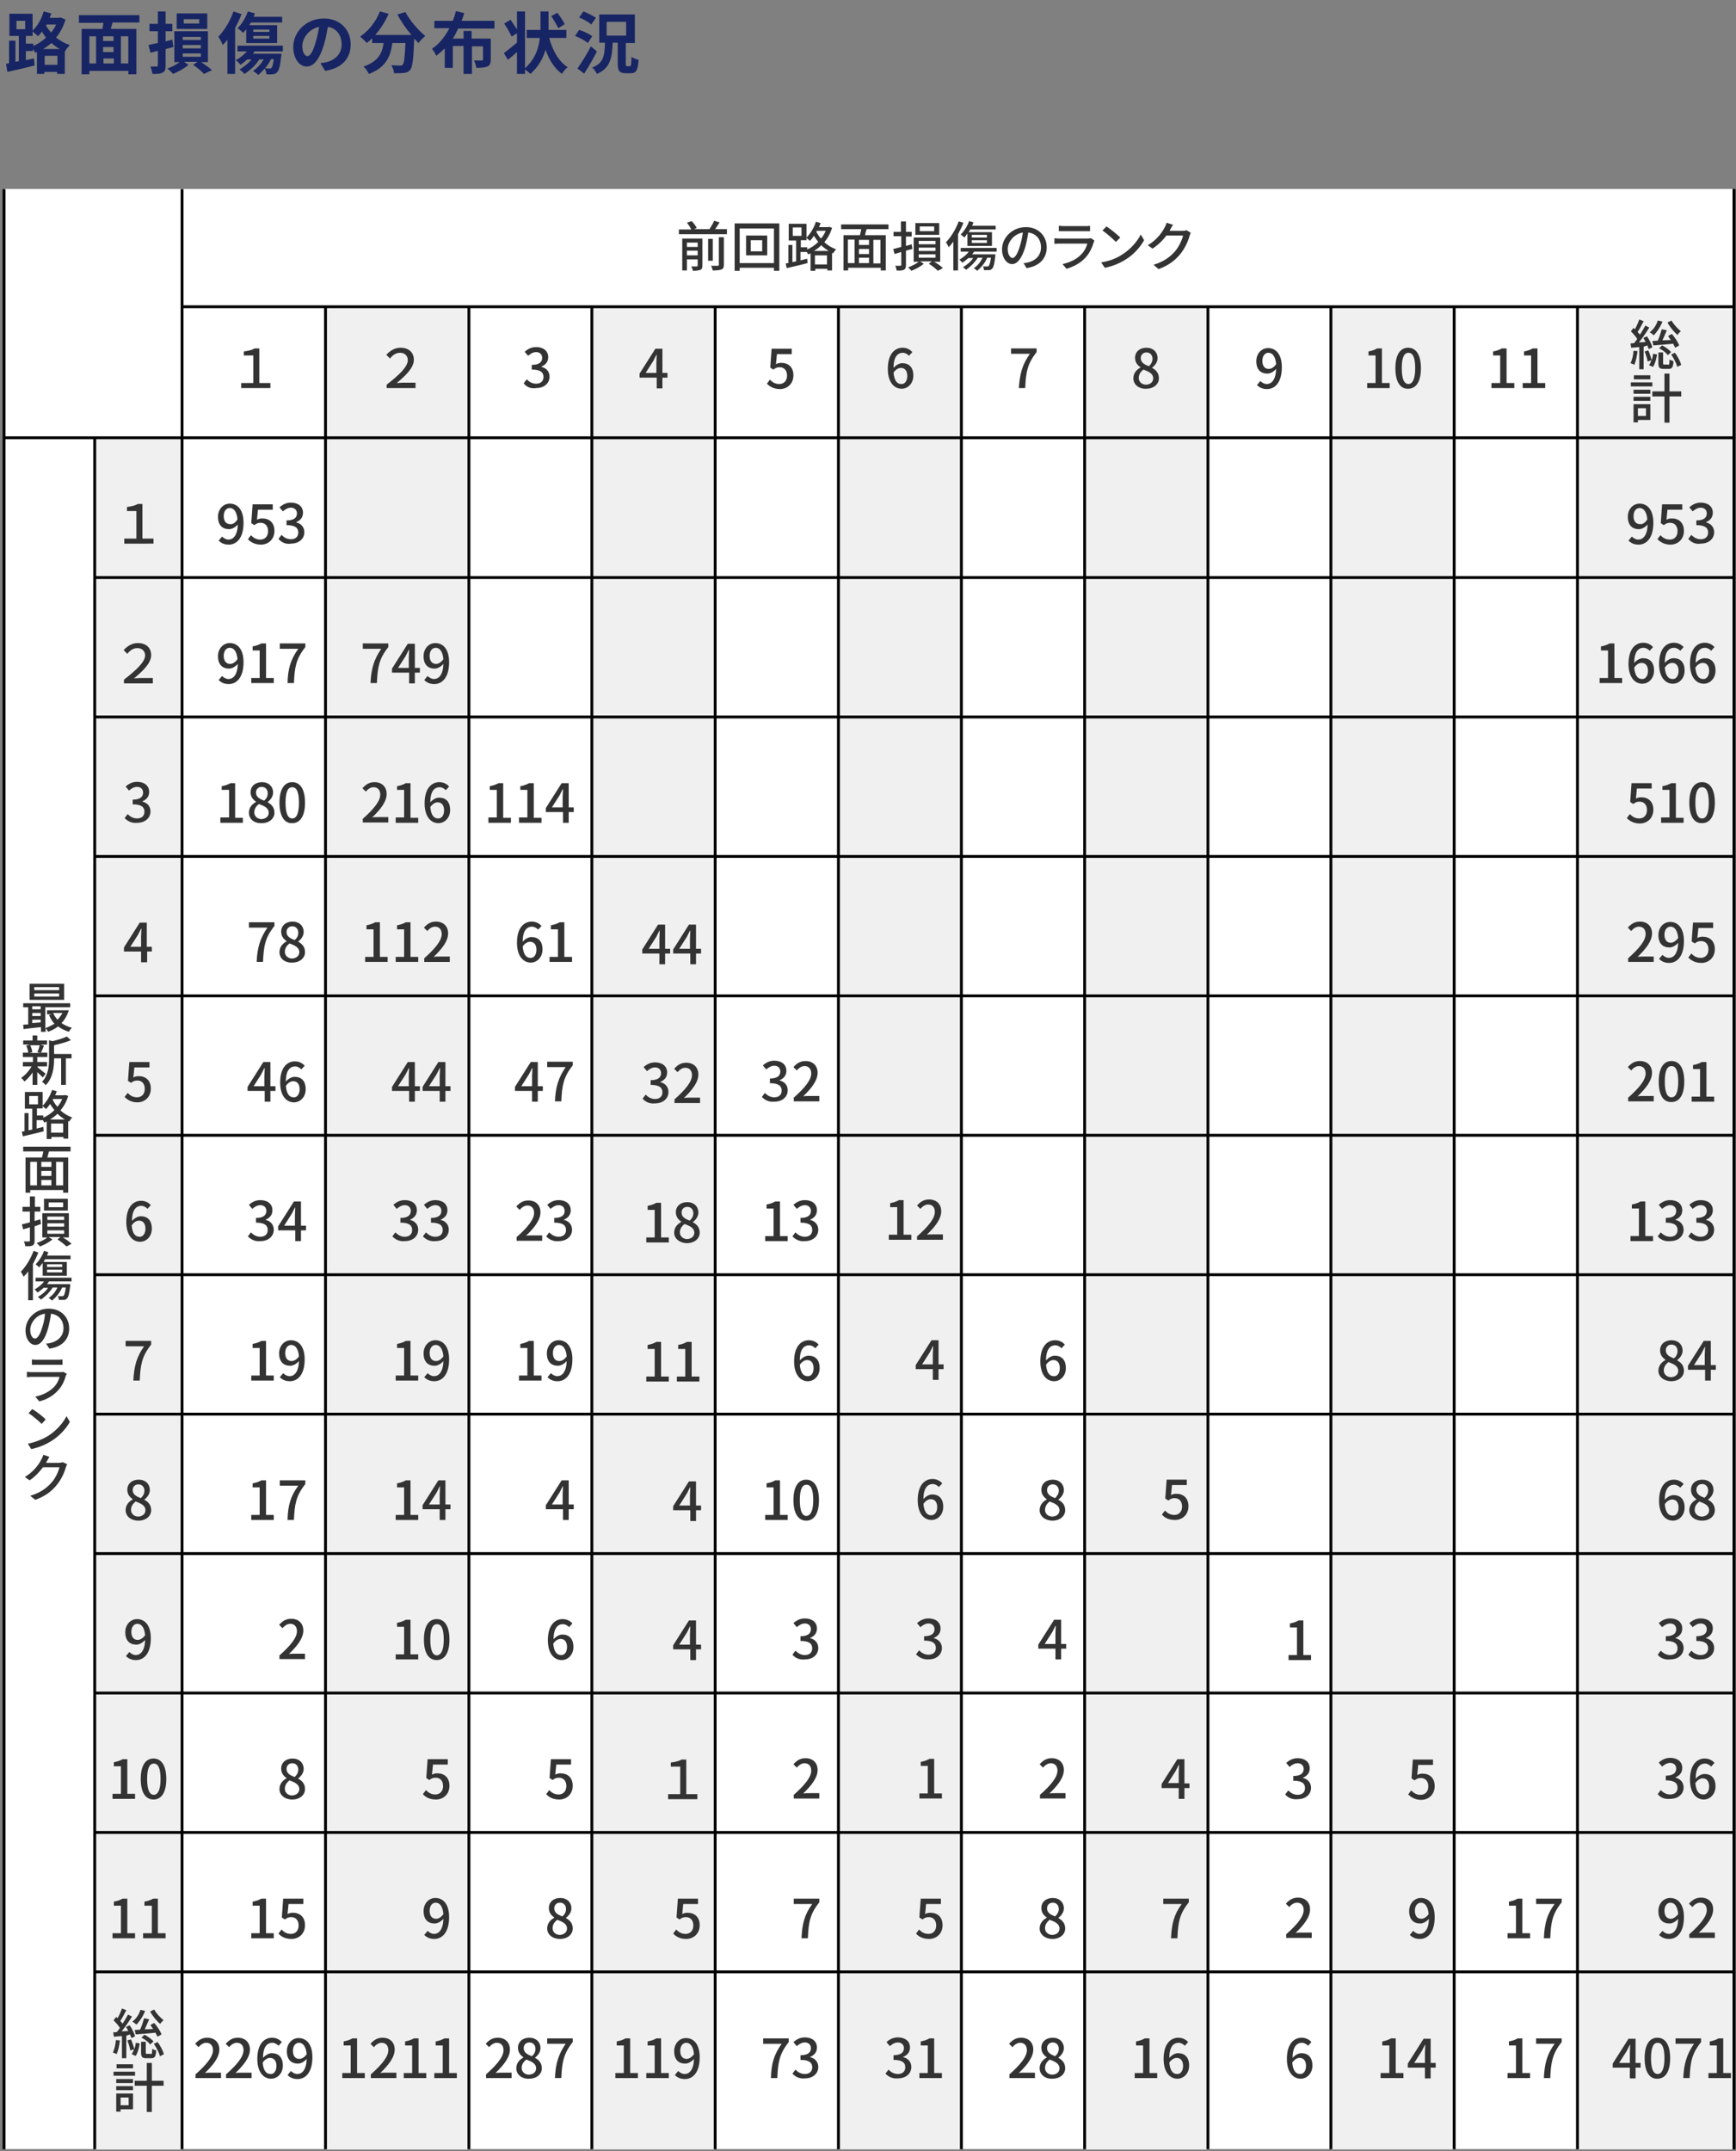 <svg viewBox="0 0 516.8 640.3" xmlns="http://www.w3.org/2000/svg"><rect x="0" y="0" width="516.8" height="640.3" fill="#808080" stroke="none"/><path d="M19.5 5.8c-.6 2.1-1.6 3.9-2.8 5.4 1.2.9 2.5 1.7 4.1 2.2-.5.5-1.2 1.4-1.5 2V22H17v-.6h-3.8v.6H11v-6.5l-.5.2c-.2-.3-.4-.8-.7-1.1v.6H7.7v2.7l2.4-.5.2 2.1c-2.8.7-5.8 1.4-8.1 1.9L1.8 19l.9-.2v-6.7h1.9v6.3l1-.2v-7.5H2.8V4.1h6.9v5c1.5-1.4 2.7-3.5 3.3-5.7l2.3.6c-.2.4-.3.9-.5 1.3h2.8l.4-.1zM4.9 8.7h2.6V6.2H4.9zm5 5c1.4-.6 2.7-1.5 3.8-2.5-.5-.6-.9-1.2-1.2-1.8-.4.5-.8 1-1.2 1.4-.3-.4-1.1-1-1.6-1.4v1.3h-2V13h2.2zm7.9.9c-.9-.5-1.7-1.1-2.5-1.8-.8.7-1.6 1.3-2.5 1.8zm-.7 4.7v-2.7h-3.8v2.7zm-3.2-12l-.2.3c.4.7.9 1.4 1.5 2.1.6-.7 1.1-1.5 1.5-2.4zm19.6-.5c-.2.6-.4 1.2-.5 1.8h7.6v13.5h-2.4v-1H26.6v1h-2.3V8.6h6.2l.3-1.8h-7.3V4.5h18v2.2h-8zm-6.9 12.1h2v-8.1h-2zm7.2-8.1h-3.1v1.4h3.1zm0 3.2h-3.1v1.5h3.1zm-3 4.9h3.1v-1.5h-3.1zm7.3-8.1H36v8.1h2.2v-8.1zM51.6 14c-.8.2-1.5.4-2.3.6v4.9c0 1.2-.2 1.8-.9 2.1-.7.4-1.6.4-3 .4-.1-.6-.4-1.6-.6-2.2h1.8c.3 0 .4-.1.4-.4v-4.3l-2.2.6-.6-2.3c.8-.2 1.8-.4 2.8-.6V9.3h-2.5V7.1H47V3.4h2.3v3.7h2v2.2h-2v3c.7-.2 1.4-.3 2-.5zm8.3 4.5c1.2.8 2.5 1.7 3.2 2.4L60.7 22c-.7-.8-2-1.9-3.2-2.7l1.3-.9h-4l1.3.9c-1.1 1-3.1 2.1-4.6 2.7-.4-.5-1.1-1.2-1.7-1.6 1.3-.4 2.7-1.2 3.7-1.9h-1.6V9.3h10v9.2zm1.8-9.9h-9.1V4h9.1zm-7.3 3.3h5.4V11h-5.4zm0 2.5h5.4v-1h-5.4zm0 2.5h5.4v-1h-5.4zm4.9-11.2h-4.6V7h4.6zm12.6-1.5C71.4 5.6 70.7 7 70 8.3V22h-2.3V11.8c-.4.6-.9 1.1-1.4 1.6-.2-.6-.9-1.9-1.3-2.5 1.8-1.8 3.5-4.6 4.5-7.5zm4 11c-.2.3-.4.5-.6.8h8.5s0 .5-.1.8c-.3 2.9-.7 4.2-1.2 4.7-.4.4-.7.5-1.3.6-.4 0-1.1.1-1.9 0 0-.5-.2-1.2-.5-1.7-.6.7-1.3 1.4-1.9 1.9-.3-.3-1.1-.9-1.6-1.2 1.3-.8 2.4-2.1 3.2-3.4h-1.3c-1.1 1.7-2.8 3.3-4.4 4.3-.3-.3-1-1-1.5-1.3 1.3-.8 2.6-1.8 3.6-3h-1.3c-.7.6-1.4 1.2-2 1.6-.3-.4-1-1.1-1.4-1.4 1.2-.6 2.4-1.6 3.3-2.6h-2.8v-1.7h13.5v1.7h-8.3zm-2.7-6.4c-.3.4-.6.7-.8 1-.4-.4-1.2-1.1-1.7-1.4 1.3-1.2 2.4-3.1 3.1-5l2.1.6c-.1.3-.3.7-.4 1H84v1.7h-9.3c-.2.3-.3.5-.5.8h8.3v5.3h-9.2v-4zm2.2.7h4.8v-.7h-4.8zm0 2h4.8v-.8h-4.8zm5.3 6.1c-.5 1-1.1 1.9-1.8 2.7.6.1 1.1.1 1.3.1.3 0 .4 0 .6-.2.3-.3.5-1 .7-2.6zm14.7 1.2c.8-.1 1.3-.2 1.8-.3 2.5-.6 4.5-2.4 4.5-5.3 0-2.7-1.5-4.8-4.1-5.2-.3 1.7-.6 3.5-1.2 5.4-1.2 4-2.9 6.4-5.1 6.4s-4-2.4-4-5.8c0-4.6 4-8.5 9.1-8.5 4.9 0 8 3.4 8 7.7 0 4.2-2.6 7.1-7.6 7.9zm-1.5-6c.5-1.5.8-3.2 1.1-4.8-3.3.7-5 3.6-5 5.7 0 2 .8 3 1.5 3 .8 0 1.6-1.2 2.4-3.9zm26.8-9.2c1.3 2.5 3.8 5.4 5.9 7.1-.6.5-1.6 1.5-2 2.1l-1.3-1.3v.1c-.2 6-.5 8.4-1.2 9.2-.5.6-1 .8-1.8.9-.7.1-1.8.1-3 .1 0-.7-.4-1.7-.8-2.4 1.1.1 2.1.1 2.6.1.4 0 .6 0 .8-.3.4-.4.6-2.2.8-6.4h-3.9c-.5 3.8-1.8 7.3-7 9.2-.3-.7-1-1.7-1.6-2.2 4.5-1.5 5.6-4.1 6-7h-3.4v-1.4c-.5.5-1.1 1-1.6 1.4-.4-.5-1.5-1.5-2-1.9 2.5-1.7 4.7-4.4 5.9-7.5l2.6.7c-1 2.3-2.4 4.5-4 6.3h10.8c-1.6-1.8-3.1-4-4.2-6.1zm15.7 4.9c-.5 1-1 2.1-1.6 3h3.2V9.2h2.4v2.3h5.7v6.2c0 1.1-.2 1.7-1 2.1-.8.3-1.8.4-3.3.4-.1-.7-.4-1.6-.7-2.2h2.3c.3 0 .4-.1.4-.3v-3.9h-3.3V22H138v-8.3h-3.2v6.5h-2.4v-5.8c-.8.8-1.6 1.5-2.5 2.2-.3-.6-.9-1.6-1.3-2.1 2.2-1.4 3.9-3.7 5.2-6.1h-4.5V6.2h5.5c.4-1 .7-1.9.9-2.9l2.5.6c-.2.8-.5 1.6-.8 2.3h9.8v2.3zm27.1 2.8c1 3.7 2.8 7 5.5 8.7-.6.4-1.3 1.3-1.7 2-2.2-1.6-3.8-4.1-4.9-7.2-.7 2.5-2.1 5.1-4.5 7.2-.4-.4-1-.9-1.6-1.3V22h-2.4v-6.5c-.9.8-1.8 1.6-2.7 2.3l-1.2-2c1-.7 2.4-1.9 3.9-3.1V9.9l-1.6 1c-.4-1-1.4-2.7-2.2-3.9l1.9-1.1c.6.9 1.4 2 1.9 2.9V3.4h2.4v16.9c3.1-2.8 4.1-6.1 4.4-9h-3.9V8.9h4.1V3.4h2.4v5.5h5.3v2.4zm2.7-2.9c-.4-.9-1.3-2.4-2.1-3.6l1.8-1c.8 1 1.8 2.5 2.2 3.4zm8.8 4.4c-.8-.7-2.5-1.6-3.8-2.1l1.2-1.8c1.3.4 3.1 1.2 3.9 1.9zm2.7 2.5c-1.1 2.2-2.5 4.6-3.8 6.6l-2-1.5c1.1-1.6 2.8-4.2 4-6.6zm-1.7-8c-.7-.7-2.3-1.6-3.6-2.1l1.3-1.8c1.2.5 2.9 1.3 3.7 1.9zm11.5 12.4c.4 0 .4-.4.5-2.8.5.4 1.5.8 2.1.9-.2 3.1-.7 4-2.3 4h-1.5c-1.9 0-2.4-.7-2.4-2.9v-6.2h-1.5c-.2 4.5-.7 7.6-4.7 9.3-.3-.6-.9-1.5-1.4-1.9 3.4-1.3 3.7-3.6 3.8-7.4h-1.7V4.3H189v8.5h-2.7V19c0 .7.1.7.4.7zm-6.9-9.1h5.8V6.5h-5.8z" fill="#182564"/><path d="M516.231 56.242v583.4h-515v-583.4z" fill="#fff"/><path d="M54.25 130.761v509h-26v-509zm85.3-39v548h-42.7v-548zm73.334-.033v548h-36.7v-548zm73.333-.034v548h-36.7v-548zm73.333.067v548h-36.7v-548zm73.334-.033v548h-36.7v-548zm83.333-.034v548h-46.7v-548z" fill="#f0f0f0"/><path d="M216.4 68.3v1.4h-14.3v-1.4h3.7c-.3-.6-.8-1.4-1.3-2l1.4-.5c.6.6 1.3 1.5 1.5 2.1l-.8.3h4.6c.5-.8 1.1-1.7 1.4-2.5l1.6.5c-.4.7-.9 1.4-1.3 2h3.5zM209.1 79c0 .7-.1 1.1-.6 1.3s-1.2.3-2.2.3c-.1-.4-.3-.9-.5-1.3h1.6c.2 0 .3-.1.3-.3v-1.8h-3.2v3.3h-1.4V71h6zm-4.6-6.8v1.3h3.2v-1.3zm3.2 3.8v-1.4h-3.2V76zm4.5 1.6h-1.4v-6.5h1.4zm1.8-7h1.5v8.2c0 .8-.2 1.2-.7 1.4s-1.4.3-2.6.3c-.1-.4-.3-1-.5-1.4h2c.3 0 .3-.1.3-.3zm18-4.1v14.1h-1.6v-.9h-10.2v.9h-1.5V66.5zm-1.6 11.8V68h-10.2v10.3zm-2-8.1V76h-6.3v-5.9h6.3zm-1.5 1.3h-3.4v3.3h3.4zm20.8-3.7c-.5 1.7-1.3 3.1-2.3 4.3 1 .9 2.1 1.6 3.5 2.1-.3.3-.7.9-.9 1.2l-.3-.1v5.2h-1.4V80h-3.6v.6h-1.4v-5.2c-.2.1-.5.2-.7.3-.1-.2-.3-.4-.4-.7h-1.9v2.5l2-.5.1 1.3c-2.2.6-4.5 1.1-6.2 1.5l-.3-1.4c.2 0 .5-.1.8-.1v-5.4h1.2V78l1.1-.2v-6.2h-2.2v-5h5.3v4.1c1.2-1.2 2.2-2.9 2.8-4.7l1.4.4c-.1.4-.3.8-.5 1.2h2.7l.3-.1zM236 70.2h2.6v-2.5H236zm4.2 4.1c1.2-.5 2.4-1.3 3.4-2.3-.5-.6-.9-1.2-1.3-1.8-.4.6-.8 1.1-1.2 1.5-.2-.2-.7-.6-1-.9v.7h-1.7v2.1h1.9v.7zm6.5.4c-.8-.5-1.6-1.1-2.2-1.7-.7.7-1.4 1.2-2.2 1.7zm-.5 4V76h-3.6v2.7zm-3-10l-.2.3c.4.7.8 1.4 1.4 2 .6-.7 1.1-1.5 1.4-2.3zm14.8-.5c-.2.6-.4 1.2-.5 1.8h6.2v10.5h-1.5v-.8h-9.7v.8h-1.4V70h4.9c.1-.5.3-1.2.4-1.8h-6v-1.4h14.1v1.4zm-5.6 10.1h2v-7h-2zm6.3-6.9h-3v1.5h3zm0 2.7h-3v1.5h3zm-3 4.2h3v-1.6h-3zm6.4-6.9H260v7h2.1zm7.6 3.2v4.3c0 .8-.2 1.2-.6 1.4s-1.2.3-2.2.2c0-.4-.2-1-.4-1.4h1.5c.2 0 .3-.1.3-.3V75l-2 .6-.4-1.5c.7-.1 1.5-.4 2.4-.6v-3.2H266V69h2.2v-3.1h1.5V69h1.7v1.4h-1.7v2.8c.6-.2 1.2-.3 1.7-.5l.2 1.4zm8.2 3.2c1.1.6 2.2 1.4 2.8 2l-1.5.8c-.6-.6-1.7-1.5-2.7-2.1l.9-.7h-3.5l1.1.7c-.9.8-2.4 1.6-3.7 2.1-.2-.3-.7-.8-1-1 1.1-.4 2.5-1.1 3.2-1.7H272v-7.2h7.9v7.2h-2zm1.7-7.9h-7.1v-3.5h7.1zm-6.1 2.8h5v-1h-5zm0 2h5v-1h-5zm0 2h5v-1h-5zm4.6-9.3h-4.3v1.4h4.3zm8.7-1.1c-.4 1.1-1 2.3-1.6 3.4v10.8h-1.4v-8.6c-.4.6-.9 1.2-1.4 1.7-.1-.4-.6-1.2-.8-1.5 1.5-1.5 2.9-3.8 3.8-6.2zm3.2 8.6c-.2.3-.4.5-.6.8h6.9v.5c-.3 2.4-.5 3.4-1 3.8-.3.3-.5.4-.9.4h-1.5c0-.4-.1-.8-.3-1.1h1.2s.4 0 .5-.1c.2-.2.5-.9.7-2.5h-1.1c-.7 1.6-1.8 2.9-3 3.9-.2-.2-.7-.6-1-.8 1.1-.7 2-1.8 2.6-3.1h-1.4c-.9 1.4-2.2 2.7-3.5 3.6-.2-.2-.7-.6-.9-.8 1.2-.7 2.3-1.6 3-2.7h-1.4c-.6.5-1.2 1-1.8 1.4-.2-.2-.6-.7-.9-.9 1-.6 2.1-1.4 2.8-2.4H286v-1.1h10.7v1.1zm-2-5.4l-.9 1.2c-.2-.2-.8-.7-1.1-.9 1-1 2-2.5 2.5-4l1.3.4c-.1.3-.3.7-.4 1h7v1.1h-7.6c-.1.3-.3.5-.4.8h6.9v4.1H288zm1.3 1.2h4.5v-.8h-4.5zm0 1.6h4.5v-.8h-4.5zm15.4 6c.6 0 1-.1 1.4-.2 2-.5 3.8-1.9 3.8-4.5 0-2.3-1.4-4.1-3.8-4.4-.2 1.4-.5 3-.9 4.4-1 3.2-2.3 5-3.9 5s-3-1.8-3-4.4c0-3.5 3.1-6.6 7.1-6.6 3.8 0 6.2 2.7 6.2 6s-2.1 5.6-6 6.2zm-1.1-5c.4-1.2.7-2.7.9-4.1-2.8.5-4.5 2.9-4.5 4.9 0 1.8.8 2.7 1.5 2.7.6-.1 1.4-1.1 2.1-3.5zm22.2-1.7c-.1.2-.2.4-.2.5-.5 1.6-1.2 3.2-2.4 4.5-1.6 1.8-3.7 2.8-5.7 3.4l-1.2-1.4c2.3-.5 4.3-1.5 5.6-2.9.9-.9 1.5-2.1 1.8-3.2h-8.1c-.4 0-1.1 0-1.7.1v-1.7c.6.1 1.2.1 1.7.1h8.2c.4 0 .8-.1 1-.1zm-10.6-4.4c.4 0 1 .1 1.5.1h6.2c.5 0 1.2 0 1.6-.1v1.6h-9.3zm18.8 8.6c2.6-1.6 4.6-4 5.6-6l1 1.7c-1.2 2.1-3.1 4.3-5.6 5.8-1.6 1-3.6 1.9-6.1 2.4l-1.1-1.6c2.6-.4 4.7-1.3 6.2-2.3zm-.5-5.1l-1.3 1.3c-.8-.8-2.8-2.6-4-3.4l1.2-1.2c1.1.7 3.2 2.4 4.1 3.3zm21-1.4c-.2.3-.3.7-.4 1-.4 1.5-1.4 3.7-2.8 5.4-1.5 1.8-3.4 3.3-6.4 4.4l-1.5-1.3c3.1-.9 5-2.4 6.4-4 1.2-1.4 2.1-3.4 2.4-4.7h-5c-1 1.4-2.4 2.8-4.1 3.9l-1.4-1c2.8-1.7 4.3-3.9 5-5.3.2-.3.5-1 .6-1.4l1.9.6c-.3.5-.7 1.1-.8 1.4-.1.1-.1.3-.2.4h3.8c.4 0 .9 0 1.2-.2zm-334 231.4c-.5 1.5-1.2 2.8-2.2 3.8.9.6 1.9 1.1 3.1 1.4-.3.3-.7.8-.9 1.2-1.2-.4-2.3-.9-3.2-1.6-.9.7-1.9 1.2-3 1.6-.1-.3-.5-.8-.7-1.1v1.1h-1.4v-1.4c-1.9.2-3.8.4-5.2.6l-.1-1.3c.4 0 .9-.1 1.5-.1v-5.1H6.9v-1.2h14v1.2h-7.4v6.2c.9-.3 1.9-.8 2.7-1.3-.7-.8-1.2-1.6-1.6-2.6l.9-.2H14v-1.2h5.6zm-1.4-3.1H8.8v-4.8h10.3zm-9.5 1.9v.9h2.5v-.9zm0 2.9h2.5v-.9H9.6zm2.5 1.9v-.8H9.6v1zm5.5-10.5h-7.4v.9h7.4zm0 1.9h-7.4v.9h7.4zm-1.8 5.8c.3.7.8 1.4 1.3 2 .6-.6 1.1-1.3 1.5-2zm-3.1 19.2c-.3-.4-1-1-1.6-1.6v3.8H9.7v-3.7c-.7 1.1-1.6 2-2.4 2.7-.2-.3-.7-.8-1-1.1 1.1-.7 2.3-2 3.1-3.4H6.8v-1.3h3v-1.5h-3v-1.3h1.6c0-.6-.3-1.4-.6-2.1l1.1-.3h-2v-1.2h2.8v-1.5h1.4v1.5H14v1.2h-2l1.1.3c-.3.8-.6 1.5-.9 2.1h1.9v1.3h-3v1.5H14v1.3h-2.8v.3c.6.4 2 1.6 2.4 1.9zM9 311.1c.3.7.6 1.5.6 2.1l-.9.2h3.5l-1.1-.2c.3-.6.6-1.5.7-2.1zm12.3 3.9h-1.7v7.9h-1.4V315h-2.1v.1c0 2.4-.3 5.7-2.5 7.9-.2-.3-.7-.8-1.1-1 1.9-2 2.1-4.7 2.1-6.9v-5.5l1 .3c1.6-.4 3.3-.9 4.3-1.4l1.2 1.1c-1.4.6-3.3 1.1-5 1.5v2.6h5.2zm-1 11.2c-.5 1.7-1.3 3.1-2.3 4.3 1 .9 2.1 1.6 3.5 2.1-.3.3-.7.9-.9 1.2l-.3-.1v5.2h-1.4v-.5h-3.6v.6h-1.4v-5.2c-.2.1-.5.2-.7.3-.1-.2-.3-.4-.4-.7h-1.9v2.5l2-.5.1 1.3c-2.2.6-4.5 1.1-6.2 1.5l-.3-1.4c.2 0 .5-.1.8-.1v-5.4h1.2v5.1l1.1-.2V330H7.4v-5h5.3v4.1c1.2-1.2 2.2-2.9 2.8-4.7l1.4.4c-.1.4-.3.8-.5 1.2h2.7l.3-.1zm-11.6 2.5h2.6v-2.5H8.7zm4.1 4c1.2-.5 2.4-1.3 3.4-2.3-.5-.6-.9-1.2-1.3-1.8-.4.6-.8 1.1-1.2 1.5-.2-.2-.7-.6-1-.9v.7H11v2.1h1.9v.7zm6.5.5c-.8-.5-1.6-1.1-2.2-1.7-.7.7-1.4 1.2-2.2 1.7zm-.5 3.9v-2.7h-3.6v2.7zm-3-10l-.1.3c.4.7.8 1.4 1.4 2 .6-.7 1.1-1.5 1.4-2.3zm-1.2 15.6c-.2.6-.4 1.2-.5 1.8h6.2V355h-1.5v-.8H9v.8H7.6v-10.5h4.9c.1-.5.3-1.2.4-1.8h-6v-1.4H21v1.4zM9 352.8h2v-7H9zm6.3-7h-3v1.5h3zm0 2.7h-3v1.5h3zm-3 4.3h3v-1.6h-3zm6.5-7h-2.1v7h2.1zM10.3 365v4.3c0 .8-.2 1.2-.6 1.4s-1.2.3-2.2.2c0-.4-.2-1-.4-1.4h1.5c.2 0 .3-.1.3-.3v-3.9l-2 .6-.4-1.5c.7-.1 1.5-.4 2.4-.6v-3.2H6.7v-1.4h2.2v-3.1h1.5v3.1H12v1.4h-1.7v2.8c.6-.2 1.2-.3 1.7-.5l.2 1.4zm8.2 3.2c1.1.6 2.2 1.4 2.8 2l-1.5.8c-.6-.6-1.7-1.5-2.7-2.1l.9-.7h-3.5l1.1.7c-.9.8-2.4 1.6-3.7 2.1-.2-.3-.7-.8-1-1 1.1-.4 2.5-1.1 3.2-1.7h-1.5v-7.2h7.9v7.2h-2zm1.7-7.9h-7.1v-3.5h7.1zm-6.1 2.8h5v-1h-5zm0 2h5v-1h-5zm0 2.1h5v-1h-5zm4.7-9.3h-4.3v1.4h4.3zm-7.4 14.9c-.4 1.1-1 2.3-1.6 3.4V387H8.4v-8.6c-.4.6-.9 1.1-1.4 1.6-.1-.4-.6-1.2-.8-1.5 1.5-1.5 2.9-3.8 3.8-6.2zm3.2 8.6c-.2.3-.4.5-.6.8h6.9v.5c-.3 2.4-.5 3.4-1 3.8-.3.3-.5.4-.9.4h-1.5c0-.4-.1-.8-.3-1.1h1.2s.4 0 .5-.1c.2-.2.5-.9.7-2.5h-1.1c-.7 1.6-1.8 2.9-3 3.9-.2-.2-.7-.6-1-.8 1.1-.7 2-1.8 2.6-3.1h-1.4c-.9 1.4-2.2 2.7-3.5 3.6-.2-.2-.7-.6-.9-.8 1.2-.7 2.3-1.6 3-2.7H13c-.6.5-1.2 1-1.8 1.4-.2-.2-.6-.7-.9-.9 1-.6 2.1-1.4 2.8-2.4h-2.5v-1.1h10.7v1.1zm-2-5.4l-.9 1.2c-.2-.2-.8-.7-1.1-.9 1-1 2-2.5 2.5-4l1.3.4c-.1.3-.3.7-.4 1h7v1.1h-7.6c-.1.3-.3.5-.4.8h6.9v4.1h-7.2V376zm1.4 1.1h4.5v-.8H14zm0 1.6h4.5v-.8H14zm-.3 21.2c.5 0 1-.1 1.4-.2 2-.5 3.8-1.9 3.8-4.4 0-2.3-1.4-4-3.7-4.3-.2 1.4-.5 2.9-.9 4.4-.9 3.2-2.2 4.9-3.8 4.9-1.5 0-2.9-1.7-2.9-4.3 0-3.5 3-6.5 6.9-6.5 3.7 0 6.1 2.6 6.1 5.9 0 3.2-2.1 5.5-5.9 6zm-1.1-4.9c.4-1.2.7-2.6.8-4-2.8.4-4.4 2.9-4.4 4.8 0 1.8.8 2.6 1.4 2.6.7 0 1.5-1 2.2-3.4zm7.3 13.9c-.1.2-.2.4-.3.5-.4 1.6-1.1 3.1-2.3 4.4-1.6 1.8-3.6 2.8-5.6 3.3l-1.2-1.4c2.3-.5 4.2-1.5 5.5-2.8.9-.9 1.5-2.1 1.7-3.1h-8c-.4 0-1 0-1.7.1v-1.6c.6.1 1.2.1 1.7.1h8.1c.4 0 .8 0 1-.1zm-10.4-4.3c.4.1 1 .1 1.5.1h6.1c.5 0 1.1 0 1.5-.1v1.6H9.5zm4.8 22.8c2.5-1.6 4.5-3.9 5.5-5.9l1 1.7c-1.1 2-3.1 4.2-5.5 5.7-1.6 1-3.6 1.9-6 2.4l-1-1.6c2.4-.5 4.5-1.4 6-2.3zm-.7-4.9l-1.2 1.3c-.8-.8-2.8-2.5-3.9-3.2l1.1-1.2c1.1.6 3.2 2.2 4 3.1zm6.4 13.3c-.1.2-.3.6-.4.9-.4 1.5-1.3 3.6-2.8 5.4s-3.3 3.2-6.3 4.3L9 445.2c3-.9 4.9-2.3 6.3-3.9 1.2-1.3 2.1-3.3 2.4-4.6h-4.9c-1 1.3-2.3 2.8-4 3.9l-1.4-1c2.7-1.6 4.2-3.8 4.9-5.2.2-.3.5-1 .6-1.4l1.8.6c-.3.5-.6 1.1-.8 1.4-.1.1-.1.3-.2.4h3.8c.4 0 .9-.1 1.2-.2z" fill="#333"/><path d="M516.2 639.7V56.3m-515 0v583.4" fill="#fff" stroke="#000" stroke-miterlimit="10" stroke-width=".85"/><path d="M516.2 130.3H1.2m515-39h-462m462 80.6h-488m488 41.5h-488m488 41.5h-488m488 41.5h-488m488 41.5h-488m488 41.5h-488m488 41.5h-488m488 41.5h-488m488 41.5h-488m488 41.5h-488m488 41.5h-488m26-530.6v583.4m42.7-548v548m42.7-548v548m36.6-548v548m36.7-548v548m36.7-548v548m36.6-548v548m36.7-548v548m36.7-548v548m36.6-548v548m36.7-548v548m36.7-548v548m46.6-583.4v583.4m-488-509v509" fill="none" stroke="#000" stroke-miterlimit="10" stroke-width=".85"/><path d="M115.1 114.5c3.6-2.8 6.3-5.3 6.3-7.3 0-1.3-.9-2.2-2.3-2.2-1.2 0-2.1.6-3 1.7l-1.1-1.1c1.2-1.3 2.6-2.1 4.2-2.1 2.4 0 4 1.3 4 3.6s-2.3 4.6-5.1 6.9c.6 0 1.2-.1 1.8-.1h3.8v1.6h-8.6zm40.8-.4l.9-1.2c.7.7 1.6 1.3 2.8 1.3 1.3 0 2.2-.7 2.2-2s-.8-2.2-3.5-2.2v-1.4c2.3 0 3.1-.9 3.1-2.1 0-1-.7-1.7-1.8-1.7-.9 0-1.7.5-2.4 1.1l-1-1.2c.9-.8 2-1.4 3.4-1.4 2.1 0 3.6 1.1 3.6 3 0 1.4-.8 2.3-2 2.8v.1c1.4.3 2.4 1.4 2.4 2.9 0 2.1-1.8 3.4-3.9 3.4-1.9.3-3.1-.5-3.8-1.4zm42.8-1.7h-1.5v3.2h-1.7v-3.2h-5.1v-1.2l4.7-7.4h2.1v7.2h1.5zm-3.3-1.4v-3.1c0-.6.1-1.6.1-2.3h-.1l-.9 1.8-2.3 3.6zm32.9 3.2l.9-1.2c.7.7 1.5 1.3 2.8 1.3s2.3-.9 2.3-2.5-.9-2.5-2.2-2.5c-.8 0-1.2.2-1.9.7l-.9-.6.4-5.6h6v1.6h-4.4l-.3 3c.5-.3 1-.4 1.6-.4 2 0 3.6 1.2 3.6 3.7 0 2.6-1.9 4.1-4 4.1-1.9 0-3.1-.8-3.9-1.6zm42.3-8.3c-.4-.5-1.2-.9-1.8-.9-1.5 0-2.8 1.1-2.8 4.5.7-.8 1.7-1.4 2.6-1.4 2 0 3.3 1.2 3.3 3.7 0 2.3-1.6 3.9-3.5 3.9-2.2 0-4.1-1.9-4.1-5.9 0-4.5 2.1-6.3 4.4-6.3 1.3 0 2.3.6 2.9 1.3zm-.5 6c0-1.5-.7-2.4-1.9-2.4-.7 0-1.5.4-2.2 1.4.2 2.3 1 3.4 2.3 3.4 1 .1 1.8-.9 1.8-2.4zm36.5-6.6H301v-1.6h7.6v1.1c-2.8 3.5-3.2 6.1-3.4 10.7h-1.9c.3-4.2 1-7 3.3-10.2zm30.8 7.3c0-1.6 1-2.6 2.1-3.2v-.1c-.9-.6-1.6-1.5-1.6-2.8 0-1.8 1.4-3 3.4-3s3.3 1.3 3.3 3.1c0 1.2-.8 2.2-1.6 2.8v.1c1.1.6 2 1.5 2 3.1 0 1.7-1.5 3.1-3.8 3.1-2.1.1-3.8-1.2-3.8-3.1zm5.9 0c0-1.4-1.3-2-2.9-2.6-.8.6-1.4 1.4-1.4 2.5 0 1.2 1 2 2.2 2 1.3-.1 2.1-.8 2.1-1.9zm-.2-5.8c0-1.1-.7-1.9-1.8-1.9-1 0-1.7.7-1.7 1.7 0 1.3 1.1 1.9 2.4 2.4.7-.6 1.1-1.4 1.1-2.2zm32.1 6.6c.5.5 1.2.9 1.9.9 1.4 0 2.7-1.2 2.8-4.5-.7.8-1.7 1.4-2.6 1.4-2 0-3.3-1.2-3.3-3.7 0-2.3 1.6-3.9 3.5-3.9 2.3 0 4.1 1.8 4.1 5.7 0 4.6-2.1 6.5-4.4 6.5-1.4 0-2.3-.5-3-1.2zm4.7-5c-.2-2.3-1.1-3.4-2.3-3.4-1 0-1.8.9-1.8 2.4s.7 2.4 1.9 2.4c.7 0 1.5-.4 2.2-1.4zm27 5.6h2.6v-8.2h-2.1v-1.2c1.1-.2 1.9-.5 2.6-.9h1.4V114h2.3v1.5H407V114zm8.5-4.4c0-4.1 1.5-6.1 3.8-6.1s3.8 2 3.8 6.1-1.5 6.1-3.8 6.1c-2.3.1-3.8-2-3.8-6.1zm5.9 0c0-3.4-.8-4.6-2-4.6s-2 1.2-2 4.6.8 4.7 2 4.7c1.1 0 2-1.3 2-4.7zM444 114h2.6v-8.2h-2.1v-1.2c1.1-.2 1.9-.5 2.6-.9h1.4V114h2.3v1.5H444zm9.2 0h2.6v-8.2h-2.1v-1.2c1.1-.2 1.9-.5 2.6-.9h1.4V114h2.3v1.5h-6.7V114zm34.3-9.5c-.2 1.5-.5 3.1-1 4.1-.2-.2-.8-.4-1.1-.5.5-1 .8-2.4.9-3.7zm1.8-1.3v6.7H488v-6.6c-.8.1-1.7.1-2.4.2l-.2-1.3c.3 0 .7 0 1.1-.1l.9-1.2c-.4-.7-1.2-1.6-1.9-2.3l.8-1 .4.4c.5-.9 1-2 1.3-2.9l1.3.5c-.6 1.1-1.2 2.4-1.8 3.2.3.3.5.6.7.8.6-.9 1.2-1.9 1.6-2.7l1.2.6c-.9 1.4-2 3.1-3.1 4.4l2-.1c-.2-.4-.4-.8-.7-1.2l1.1-.5c.7 1 1.4 2.4 1.6 3.3l-1.1.5c-.1-.3-.2-.7-.4-1.1zm1.4 1.1c.4.9.8 2.1 1 2.9.2-.6.4-1.3.4-1.9l1.2.2c-.2 1.3-.6 2.8-1.2 3.7l-1.2-.5c.3-.4.5-.9.7-1.5l-1.1.4c-.1-.8-.5-2-.9-3zm4.2-8.6c-.6 1.6-1.6 3.1-2.6 4.1-.3-.3-.8-.7-1.2-.9 1.1-.8 2-2.1 2.4-3.5zm1.3 2.6c-.4 1-.9 2.1-1.3 3l2.5-.1c-.3-.4-.6-.8-.8-1.2l1.1-.6c.9 1 1.8 2.4 2.2 3.4l-1.2.7c-.1-.3-.4-.7-.6-1.2-2.1.2-4.3.4-5.9.5l-.3-1.3 1.6-.1c.5-1 .9-2.4 1.2-3.4zm.4 10.3c.3 0 .4-.2.4-1.6.3.2.8.4 1.2.5-.1 1.9-.5 2.3-1.5 2.3h-1.4c-1.3 0-1.6-.4-1.6-1.7v-3.2h1.4v3.2c0 .4.1.4.4.4h1.1zm-1.8-5.8c1 .5 2.1 1.3 2.7 2l-1 .9c-.5-.7-1.6-1.6-2.6-2zm2.8-7.4c.6 1.1 1.8 2.4 2.8 3.2-.3.2-.8.7-1 1.1-1-.8-2.3-2.4-3-3.7zm1 9.6c.9 1.1 1.6 2.6 1.9 3.6l-1.2.6c-.2-1-1-2.5-1.8-3.7zm-6.7 10h-6.4v-1.2h6.4zm-.6 10h-3.7v.7h-1.3v-5.4h5zm-5-9h5v1.2h-5zm0 2.1h5v1.2h-5zm5-5.2h-4.9v-1.2h4.9zm-3.7 8.6v2.3h2.4v-2.3zm12.8-3.5H497v7.8h-1.5V118h-3.6v-1.5h3.6v-5.3h1.5v5.3h3.5v1.5zm-428.6-4h3.6v-8.2h-2.8v-1.2c1.4-.2 2.4-.4 3.2-.9h1.4V114h3.3v1.5h-8.7zm-34.9 88.3c3.6-2.8 6.3-5.3 6.3-7.2 0-1.3-.9-2.2-2.3-2.2-1.2 0-2.1.6-3 1.7l-1.1-1.1c1.2-1.3 2.6-2.1 4.2-2.1 2.4 0 4 1.3 4 3.6s-2.3 4.6-5.1 6.9c.6 0 1.2-.1 1.8-.1h3.8v1.6h-8.6zm.2 41.2l.9-1.2c.7.7 1.6 1.3 2.8 1.3 1.3 0 2.2-.7 2.2-2s-.8-2.2-3.5-2.2V238c2.3 0 3.1-.9 3.1-2.1 0-1-.7-1.7-1.8-1.7-.9 0-1.7.5-2.4 1.1l-1-1.2c.9-.8 2-1.4 3.4-1.4 2.1 0 3.6 1.1 3.6 3 0 1.4-.8 2.3-2 2.8v.1c1.4.3 2.4 1.4 2.4 2.9 0 2.1-1.8 3.4-3.9 3.4-1.8.2-3-.6-3.8-1.4zm8.2 39.7h-1.5v3.2H42v-3.2h-5.1V282l4.7-7.4h2.1v7.2h1.5v1.4zm-3.3-1.4v-3.1c0-.6.1-1.6.1-2.3H42l-.9 1.8-2.3 3.6zm-4.9 44.7l.9-1.2c.7.7 1.5 1.3 2.8 1.3s2.3-.9 2.3-2.5-.9-2.5-2.2-2.5c-.8 0-1.2.2-1.9.7l-.9-.6.4-5.6h6v1.6H40l-.3 3c.5-.3 1-.4 1.6-.4 2 0 3.6 1.2 3.6 3.7 0 2.6-1.9 4.1-4 4.1-1.8 0-3-.8-3.8-1.6zm6.8 33.3c-.4-.5-1.2-.9-1.8-.9-1.5 0-2.8 1.1-2.8 4.5.7-.8 1.7-1.4 2.6-1.4 2 0 3.3 1.2 3.3 3.7 0 2.3-1.6 3.9-3.5 3.9-2.2 0-4.1-1.9-4.1-5.9 0-4.5 2.1-6.3 4.4-6.3 1.3 0 2.3.6 2.9 1.3zm-.6 5.9c0-1.5-.7-2.4-1.9-2.4-.7 0-1.5.4-2.2 1.4.2 2.3 1 3.4 2.3 3.4 1 .1 1.8-.9 1.8-2.4zm-.4 35h-5.5v-1.6H45v1.1c-2.8 3.5-3.2 6.1-3.4 10.7h-1.9c.2-4.3 1-7.1 3.2-10.2zm-5.5 48.8c0-1.6 1-2.6 2.1-3.2v-.1c-.9-.6-1.6-1.5-1.6-2.8 0-1.8 1.4-3 3.4-3s3.3 1.3 3.3 3.1c0 1.2-.8 2.2-1.6 2.8v.1c1.1.6 2 1.5 2 3.1 0 1.7-1.5 3.1-3.8 3.1-2.2 0-3.8-1.3-3.8-3.1zm5.9 0c0-1.4-1.3-2-2.9-2.6-.8.6-1.4 1.4-1.4 2.5 0 1.2 1 2 2.2 2 1.2-.1 2.1-.8 2.1-1.9zm-.3-5.8c0-1.1-.7-1.9-1.8-1.9-1 0-1.7.7-1.7 1.7 0 1.3 1.1 1.9 2.4 2.4.8-.7 1.1-1.5 1.1-2.2zm-4.5 48c.5.5 1.2.9 1.9.9 1.4 0 2.7-1.2 2.8-4.5-.7.8-1.7 1.4-2.6 1.4-2 0-3.3-1.2-3.3-3.7 0-2.3 1.6-3.9 3.5-3.9 2.3 0 4.1 1.8 4.1 5.7 0 4.6-2.1 6.5-4.4 6.5-1.4 0-2.3-.5-3-1.2zm4.7-5c-.2-2.3-1.1-3.4-2.3-3.4-1 0-1.8.9-1.8 2.4s.7 2.4 1.9 2.4c.6 0 1.5-.4 2.2-1.4zm-9.8 47.2H36v-8.2h-2.1v-1.2c1.1-.2 1.9-.5 2.6-.9h1.4v10.3h2.3v1.5h-6.7v-1.5zm8.5-4.4c0-4.1 1.5-6.1 3.8-6.1s3.8 2 3.8 6.1-1.5 6.1-3.8 6.1-3.8-2-3.8-6.1zm5.9 0c0-3.4-.8-4.6-2-4.6s-2 1.2-2 4.6.8 4.7 2 4.7c1.1 0 2-1.3 2-4.7zm-14.4 45.9H36v-8.2h-2.1V566c1.1-.2 1.9-.5 2.6-.9h1.4v10.3h2.3v1.5h-6.7v-1.5zm9.2 0h2.6v-8.2H43V566c1.1-.2 1.9-.5 2.6-.9H47v10.3h2.3v1.5h-6.7zm-6.9 31.9c-.2 1.5-.5 3.1-1 4.1-.2-.2-.8-.4-1.1-.5.5-1 .8-2.4.9-3.7zm1.9-1.4v6.7h-1.3V606c-.8.1-1.7.1-2.4.2l-.2-1.3c.3 0 .7 0 1.1-.1l.9-1.2c-.4-.7-1.2-1.6-1.9-2.3l.8-1 .4.4c.5-.9 1-2 1.3-2.9l1.3.5c-.6 1.1-1.2 2.4-1.8 3.2.3.3.5.6.7.8.6-.9 1.2-1.9 1.6-2.7l1.2.6c-.9 1.4-2 3.1-3.1 4.4l2-.1c-.2-.4-.4-.8-.7-1.2l1.1-.5c.7 1 1.4 2.4 1.6 3.3l-1.1.5c-.1-.3-.2-.7-.4-1.1zM39 607c.4.9.8 2.1 1 2.9.2-.6.4-1.3.4-1.9l1.2.2c-.2 1.3-.6 2.8-1.2 3.7l-1.2-.5c.3-.4.5-.9.7-1.5l-1.1.4c-.1-.8-.5-2-.9-3zm4.2-8.5c-.6 1.6-1.6 3.1-2.6 4.1-.3-.3-.8-.7-1.2-.9 1.1-.8 2-2.1 2.4-3.5zm1.2 2.5c-.4 1-.9 2.1-1.3 3l2.5-.1c-.3-.4-.6-.8-.8-1.2l1.1-.6c.9 1 1.8 2.4 2.2 3.4l-1.2.7c-.1-.3-.4-.7-.6-1.2-2.1.2-4.3.4-5.9.5l-.3-1.3 1.6-.1c.5-1 .9-2.4 1.2-3.4zm.5 10.4c.3 0 .4-.2.4-1.6.3.2.8.4 1.2.5-.1 1.9-.5 2.3-1.5 2.3h-1.4c-1.3 0-1.6-.4-1.6-1.7v-3.2h1.4v3.2c0 .4.1.4.4.4h1.1zm-1.9-5.8c1 .5 2.1 1.3 2.7 2l-1 .9c-.5-.7-1.6-1.6-2.6-2zm2.9-7.5c.6 1.1 1.8 2.4 2.8 3.2-.3.2-.8.7-1 1.1-1-.8-2.3-2.4-3-3.7zm1 9.7c.9 1.1 1.6 2.6 1.9 3.6l-1.2.6c-.2-1-1-2.5-1.8-3.7zm-6.7 10h-6.4v-1.2h6.4zm-.6 10h-3.7v.7h-1.3v-5.4h5zm-5-9h5v1.2h-5zm0 2.1h5v1.2h-5zm5-5.3h-4.9v-1.2h4.9zm-3.7 8.7v2.3h2.4v-2.3zm12.8-3.5h-3.5v7.8h-1.5v-7.8h-3.6v-1.5h3.6V614h1.5v5.3h3.5zM37 160.3h3.6v-8.2h-2.8v-1.2c1.4-.2 2.4-.4 3.2-.9h1.4v10.3h3.3v1.5H37zm448.8-.6c.5.5 1.2.9 1.9.9 1.4 0 2.7-1.2 2.8-4.5-.7.8-1.7 1.4-2.6 1.4-2 0-3.3-1.2-3.3-3.7 0-2.3 1.6-3.9 3.5-3.9 2.3 0 4.1 1.8 4.1 5.7 0 4.6-2.1 6.5-4.4 6.5-1.4 0-2.3-.5-3-1.2zm4.6-5.1c-.2-2.3-1.1-3.4-2.3-3.4-1 0-1.8.9-1.8 2.4s.7 2.4 1.9 2.4c.7.1 1.5-.3 2.2-1.4zm3 5.9l.9-1.2c.7.7 1.5 1.3 2.8 1.3s2.3-.9 2.3-2.5-.9-2.5-2.2-2.5c-.8 0-1.2.2-1.9.7l-.9-.6.4-5.6h6v1.6h-4.4l-.3 3c.5-.3 1-.4 1.6-.4 2 0 3.6 1.2 3.6 3.7 0 2.6-1.9 4.1-4 4.1-1.9 0-3-.8-3.9-1.6zm9.2-.1l.9-1.2c.7.7 1.6 1.3 2.8 1.3 1.3 0 2.2-.7 2.2-2s-.8-2.2-3.5-2.2v-1.4c2.3 0 3.1-.9 3.1-2.1 0-1-.7-1.7-1.8-1.7-.9 0-1.7.5-2.4 1.1l-1-1.2c.9-.8 2-1.4 3.4-1.4 2.1 0 3.6 1.1 3.6 3 0 1.4-.8 2.3-2 2.8v.1c1.4.3 2.4 1.4 2.4 2.9 0 2.1-1.8 3.4-3.9 3.4-1.8.3-3-.5-3.8-1.4zm-26.5 41.4h2.6v-8.2h-2.1v-1.2c1.1-.2 1.9-.5 2.6-.9h1.4v10.3h2.3v1.5h-6.7v-1.5zm15-8.1c-.4-.5-1.2-.9-1.8-.9-1.5 0-2.8 1.1-2.8 4.5.7-.8 1.7-1.4 2.6-1.4 2 0 3.3 1.2 3.3 3.7 0 2.3-1.6 3.9-3.5 3.9-2.2 0-4.1-1.9-4.1-5.9 0-4.5 2.1-6.3 4.4-6.3 1.3 0 2.3.6 2.9 1.3zm-.5 6c0-1.5-.7-2.4-1.9-2.4-.7 0-1.5.4-2.2 1.4.2 2.3 1 3.4 2.3 3.4 1 .1 1.8-.9 1.8-2.4zm9.6-6c-.4-.5-1.2-.9-1.8-.9-1.5 0-2.8 1.1-2.8 4.5.7-.8 1.7-1.4 2.6-1.4 2 0 3.3 1.2 3.3 3.7 0 2.3-1.6 3.9-3.5 3.9-2.2 0-4.1-1.9-4.1-5.9 0-4.5 2.1-6.3 4.4-6.3 1.3 0 2.3.6 2.9 1.3zm-.5 6c0-1.5-.7-2.4-1.9-2.4-.7 0-1.5.4-2.2 1.4.2 2.3 1 3.4 2.3 3.4 1 .1 1.8-.9 1.8-2.4zm9.7-6c-.4-.5-1.2-.9-1.8-.9-1.5 0-2.8 1.1-2.8 4.5.7-.8 1.7-1.4 2.6-1.4 2 0 3.3 1.2 3.3 3.7 0 2.3-1.6 3.9-3.5 3.9-2.2 0-4.1-1.9-4.1-5.9 0-4.5 2.1-6.3 4.4-6.3 1.3 0 2.3.6 2.9 1.3zm-.6 6c0-1.5-.7-2.4-1.9-2.4-.7 0-1.5.4-2.2 1.4.2 2.3 1 3.4 2.3 3.4 1 .1 1.8-.9 1.8-2.4zm-24.5 43.8l.9-1.2c.7.7 1.5 1.3 2.8 1.3s2.3-.9 2.3-2.5-.9-2.5-2.2-2.5c-.8 0-1.2.2-1.9.7l-.9-.6.4-5.6h6v1.6h-4.4l-.3 3c.5-.3 1-.4 1.6-.4 2 0 3.6 1.2 3.6 3.7 0 2.6-1.9 4.1-4 4.1-1.9 0-3.1-.8-3.9-1.6zm10.1-.2h2.6v-8.2h-2.1V234c1.1-.2 1.9-.5 2.6-.9h1.4v10.3h2.3v1.5h-6.7v-1.6zm8.5-4.4c0-4.1 1.5-6.1 3.8-6.1s3.8 2 3.8 6.1-1.5 6.1-3.8 6.1c-2.3.1-3.8-2-3.8-6.1zm5.8 0c0-3.4-.8-4.6-2-4.6s-2 1.2-2 4.6.8 4.7 2 4.7 2-1.3 2-4.7zm-24.1 46.4c3.5-3.1 5.3-5.4 5.3-7.3 0-1.3-.7-2.2-2-2.2-.9 0-1.7.6-2.3 1.3l-1-1c1-1.1 2-1.8 3.6-1.8 2.2 0 3.6 1.4 3.6 3.5 0 2.3-1.8 4.6-4.3 7 .6-.1 1.3-.1 1.9-.1h2.9v1.6h-7.6v-1zm10.3-1.1c.5.5 1.2.9 1.9.9 1.4 0 2.7-1.2 2.8-4.5-.7.8-1.7 1.4-2.6 1.4-2 0-3.3-1.2-3.3-3.7 0-2.3 1.6-3.9 3.5-3.9 2.3 0 4.1 1.8 4.1 5.7 0 4.6-2.1 6.5-4.4 6.5-1.4 0-2.3-.5-3-1.2zm4.7-5c-.2-2.3-1.1-3.4-2.3-3.4-1 0-1.8.9-1.8 2.4s.7 2.4 1.9 2.4c.6 0 1.4-.4 2.2-1.4zm3 5.8l.9-1.2c.7.7 1.5 1.3 2.8 1.3s2.3-.9 2.3-2.5-.9-2.5-2.2-2.5c-.8 0-1.2.2-1.9.7l-.9-.6.4-5.6h6v1.6h-4.4l-.3 3c.5-.3 1-.4 1.6-.4 2 0 3.6 1.2 3.6 3.7 0 2.6-1.9 4.1-4 4.1-1.9 0-3.1-.8-3.9-1.6zm-18 41.8c3.5-3.1 5.3-5.4 5.3-7.3 0-1.3-.7-2.2-2-2.2-.9 0-1.7.6-2.3 1.3l-1-1c1-1.1 2-1.8 3.6-1.8 2.2 0 3.6 1.4 3.6 3.5 0 2.3-1.8 4.6-4.3 7 .6-.1 1.3-.1 1.9-.1h2.9v1.6h-7.6v-1zm9.2-4.9c0-4.1 1.5-6.1 3.8-6.1s3.8 2 3.8 6.1-1.5 6.1-3.8 6.1c-2.4.1-3.8-2-3.8-6.1zm5.8 0c0-3.4-.8-4.6-2-4.6s-2 1.2-2 4.6.8 4.7 2 4.7 2-1.3 2-4.7zm3.9 4.5h2.6v-8.2H504V317c1.1-.2 1.9-.5 2.6-.9h1.4v10.3h2.3v1.5h-6.7v-1.5zm-18.2 41.5h2.6v-8.2h-2.1v-1.2c1.1-.2 1.9-.5 2.6-.9h1.4v10.3h2.3v1.5h-6.7v-1.5zm8.2.1l.9-1.2c.7.7 1.6 1.3 2.8 1.3 1.3 0 2.2-.7 2.2-2s-.8-2.2-3.5-2.2v-1.4c2.3 0 3.1-.9 3.1-2.1 0-1-.7-1.7-1.8-1.7-.9 0-1.7.5-2.4 1.1l-1-1.2c.9-.8 2-1.4 3.4-1.4 2.1 0 3.6 1.1 3.6 3 0 1.4-.8 2.3-2 2.8v.1c1.4.3 2.4 1.4 2.4 2.9 0 2.1-1.8 3.4-3.9 3.4-1.9.2-3.1-.6-3.8-1.4zm9.1 0l.9-1.2c.7.7 1.6 1.3 2.8 1.3 1.3 0 2.2-.7 2.2-2s-.8-2.2-3.5-2.2v-1.4c2.3 0 3.1-.9 3.1-2.1 0-1-.7-1.7-1.8-1.7-.9 0-1.7.5-2.4 1.1l-1-1.2c.9-.8 2-1.4 3.4-1.4 2.1 0 3.6 1.1 3.6 3 0 1.4-.8 2.3-2 2.8v.1c1.4.3 2.4 1.4 2.4 2.9 0 2.1-1.8 3.4-3.9 3.4-1.8.2-3-.6-3.8-1.4zm-8.9 40c0-1.6 1-2.6 2.1-3.2v-.1c-.9-.6-1.6-1.5-1.6-2.8 0-1.8 1.4-3 3.4-3s3.3 1.3 3.3 3.1c0 1.2-.8 2.2-1.6 2.8v.1c1.1.6 2 1.5 2 3.1 0 1.7-1.5 3.1-3.8 3.1-2.1 0-3.8-1.3-3.8-3.1zm5.9 0c0-1.4-1.3-2-2.9-2.6-.8.6-1.4 1.4-1.4 2.5 0 1.2 1 2 2.2 2 1.3-.1 2.1-.8 2.1-1.9zm-.2-5.9c0-1.1-.7-1.9-1.8-1.9-1 0-1.7.7-1.7 1.7 0 1.3 1.1 1.9 2.4 2.4.8-.6 1.1-1.4 1.1-2.2zm11.4 5.6h-1.5v3.2h-1.7v-3.2h-5.1v-1.2l4.7-7.4h2.1v7.2h1.5zm-3.3-1.4v-3.1c0-.6.1-1.6.1-2.3h-.1l-.9 1.8-2.3 3.6zm-7.3 36.5c-.4-.5-1.2-.9-1.8-.9-1.5 0-2.8 1.1-2.8 4.5.7-.8 1.7-1.4 2.6-1.4 2 0 3.3 1.2 3.3 3.7 0 2.3-1.6 3.9-3.5 3.9-2.2 0-4.1-1.9-4.1-5.9 0-4.5 2.1-6.3 4.4-6.3 1.3 0 2.3.6 2.9 1.3zm-.5 5.9c0-1.5-.7-2.4-1.9-2.4-.7 0-1.5.4-2.2 1.4.2 2.3 1 3.4 2.3 3.4 1 .1 1.8-.8 1.8-2.4zm3.2.8c0-1.6 1-2.6 2.1-3.2v-.1c-.9-.6-1.6-1.5-1.6-2.8 0-1.8 1.4-3 3.4-3s3.3 1.3 3.3 3.1c0 1.2-.8 2.2-1.6 2.8v.1c1.1.6 2 1.5 2 3.1 0 1.7-1.5 3.1-3.8 3.1-2.2 0-3.8-1.3-3.8-3.1zm5.9 0c0-1.4-1.3-2-2.9-2.6-.8.6-1.4 1.4-1.4 2.5 0 1.2 1 2 2.2 2 1.2-.1 2.1-.8 2.1-1.9zm-.3-5.9c0-1.1-.7-1.9-1.8-1.9-1 0-1.7.7-1.7 1.7 0 1.3 1.1 1.9 2.4 2.4.8-.6 1.1-1.4 1.1-2.2zm-15 48.9l.9-1.2c.7.7 1.6 1.3 2.8 1.3 1.3 0 2.2-.7 2.2-2s-.8-2.2-3.5-2.2V487c2.3 0 3.1-.9 3.1-2.1 0-1-.7-1.7-1.8-1.7-.9 0-1.7.5-2.4 1.1l-1-1.2c.9-.8 2-1.4 3.4-1.4 2.1 0 3.6 1.1 3.6 3 0 1.4-.8 2.3-2 2.8v.1c1.4.3 2.4 1.4 2.4 2.9 0 2.1-1.8 3.4-3.9 3.4-1.9.2-3.1-.5-3.8-1.4zm9.1 0l.9-1.2c.7.7 1.6 1.3 2.8 1.3 1.3 0 2.2-.7 2.2-2s-.8-2.2-3.5-2.2V487c2.3 0 3.1-.9 3.1-2.1 0-1-.7-1.7-1.8-1.7-.9 0-1.7.5-2.4 1.1l-1-1.2c.9-.8 2-1.4 3.4-1.4 2.1 0 3.6 1.1 3.6 3 0 1.4-.8 2.3-2 2.8v.1c1.4.3 2.4 1.4 2.4 2.9 0 2.1-1.8 3.4-3.9 3.4-1.8.2-3-.5-3.8-1.4zm-9.1 41.5l.9-1.2c.7.7 1.6 1.3 2.8 1.3 1.3 0 2.2-.7 2.2-2s-.8-2.2-3.5-2.2v-1.4c2.3 0 3.1-.9 3.1-2.1 0-1-.7-1.7-1.8-1.7-.9 0-1.7.5-2.4 1.1l-1-1.2c.9-.8 2-1.4 3.4-1.4 2.1 0 3.6 1.1 3.6 3 0 1.4-.8 2.3-2 2.8v.1c1.4.3 2.4 1.4 2.4 2.9 0 2.1-1.8 3.4-3.9 3.4-1.9.2-3.1-.5-3.8-1.4zm15.9-8.2c-.4-.5-1.2-.9-1.8-.9-1.5 0-2.8 1.1-2.8 4.5.7-.8 1.7-1.4 2.6-1.4 2 0 3.3 1.2 3.3 3.7 0 2.3-1.6 3.9-3.5 3.9-2.2 0-4.1-1.9-4.1-5.9 0-4.5 2.1-6.3 4.4-6.3 1.3 0 2.3.6 2.9 1.3zm-.6 5.9c0-1.5-.7-2.4-1.9-2.4-.7 0-1.5.4-2.2 1.4.2 2.3 1 3.4 2.3 3.4 1 .1 1.8-.8 1.8-2.4zm-13.9 43c.5.5 1.2.9 1.9.9 1.4 0 2.7-1.2 2.8-4.5-.7.8-1.7 1.4-2.6 1.4-2 0-3.3-1.2-3.3-3.7 0-2.3 1.6-3.9 3.5-3.9 2.3 0 4.1 1.8 4.1 5.7 0 4.6-2.1 6.5-4.4 6.5-1.4 0-2.3-.5-3-1.2zm4.7-5c-.2-2.3-1.1-3.4-2.3-3.4-1 0-1.8.9-1.8 2.4s.7 2.4 1.9 2.4c.6 0 1.4-.4 2.2-1.4zm3.2 6.1c3.5-3.1 5.3-5.4 5.3-7.3 0-1.3-.7-2.2-2-2.2-.9 0-1.7.6-2.3 1.3l-1-1c1-1.1 2-1.8 3.6-1.8 2.2 0 3.6 1.4 3.6 3.5 0 2.3-1.8 4.6-4.3 7 .6-.1 1.3-.1 1.9-.1h2.9v1.6h-7.6v-1zm-14.4 39.6h-1.5v3.2h-1.7v-3.2h-5.1v-1.2l4.7-7.4h2.1v7.2h1.5zm-3.2-1.4v-3.1c0-.6.1-1.6.1-2.3h-.1l-.9 1.8-2.3 3.6zm4.4-1.4c0-4.1 1.5-6.1 3.8-6.1s3.8 2 3.8 6.1-1.5 6.1-3.8 6.1c-2.3.1-3.8-2-3.8-6.1zm5.9 0c0-3.4-.8-4.6-2-4.6s-2 1.2-2 4.6.8 4.7 2 4.7c1.1 0 2-1.3 2-4.7zm8.8-4.3h-5.5v-1.6h7.6v1.1c-2.8 3.5-3.2 6-3.4 10.7h-1.9c.2-4.2 1-7 3.2-10.2zm4.2 8.7h2.6v-8.2H509v-1.2c1.1-.2 1.9-.5 2.6-.9h1.4V617h2.3v1.5h-6.7V617zm-125-124.4h2.6v-8.2H384v-1.2c1.1-.2 1.9-.5 2.6-.9h1.4v10.3h2.3v1.5h-6.7v-1.5zm-.9 41.5l.9-1.2c.7.7 1.6 1.3 2.8 1.3 1.3 0 2.2-.7 2.2-2s-.8-2.2-3.5-2.2v-1.4c2.3 0 3.1-.9 3.1-2.1 0-1-.7-1.7-1.8-1.7-.9 0-1.7.5-2.4 1.1l-1-1.2c.9-.8 2-1.4 3.4-1.4 2.1 0 3.6 1.1 3.6 3 0 1.4-.8 2.3-2 2.8v.1c1.4.3 2.4 1.4 2.4 2.9 0 2.1-1.8 3.4-3.9 3.4-1.8.2-3-.5-3.8-1.4zm.2 41.7c3.5-3.1 5.3-5.4 5.3-7.3 0-1.3-.7-2.2-2-2.2-.9 0-1.7.6-2.3 1.3l-1-1c1-1.1 2-1.8 3.6-1.8 2.2 0 3.6 1.4 3.6 3.5 0 2.3-1.8 4.6-4.3 7 .6-.1 1.3-.1 1.9-.1h2.9v1.6h-7.6v-1zM66.1 159.7c.5.5 1.2.9 1.9.9 1.4 0 2.7-1.2 2.8-4.5-.7.8-1.7 1.4-2.6 1.4-2 0-3.3-1.2-3.3-3.7 0-2.3 1.6-3.9 3.5-3.9 2.3 0 4.1 1.8 4.1 5.7 0 4.6-2.1 6.5-4.4 6.5-1.4 0-2.3-.5-3-1.2zm4.6-5.1c-.2-2.3-1.1-3.4-2.3-3.4-1 0-1.8.9-1.8 2.4s.7 2.4 1.9 2.4c.7.1 1.5-.3 2.2-1.4zm3.1 5.9l.9-1.2c.7.7 1.5 1.3 2.8 1.3s2.3-.9 2.3-2.5-.9-2.5-2.2-2.5c-.8 0-1.2.2-1.9.7l-.9-.6.4-5.6h6v1.6h-4.4l-.3 3c.5-.3 1-.4 1.6-.4 2 0 3.6 1.2 3.6 3.7 0 2.6-1.9 4.1-4 4.1-1.9 0-3.1-.8-3.9-1.6zm9.1-.1l.9-1.2c.7.7 1.6 1.3 2.8 1.3 1.3 0 2.2-.7 2.2-2s-.8-2.2-3.5-2.2v-1.4c2.3 0 3.1-.9 3.1-2.1 0-1-.7-1.7-1.8-1.7-.9 0-1.7.5-2.4 1.1l-1-1.2c.9-.8 2-1.4 3.4-1.4 2.1 0 3.6 1.1 3.6 3 0 1.4-.8 2.3-2 2.8v.1c1.4.3 2.4 1.4 2.4 2.9 0 2.1-1.8 3.4-3.9 3.4-1.8.3-3-.5-3.8-1.4zm-16.8 40.8c.5.5 1.2.9 1.9.9 1.4 0 2.7-1.2 2.8-4.5-.7.8-1.7 1.4-2.6 1.4-2 0-3.3-1.2-3.3-3.7 0-2.3 1.6-3.9 3.5-3.9 2.3 0 4.1 1.8 4.1 5.7 0 4.6-2.1 6.5-4.4 6.5-1.4 0-2.3-.5-3-1.2zm4.6-5c-.2-2.3-1.1-3.4-2.3-3.4-1 0-1.8.9-1.8 2.4s.7 2.4 1.9 2.4c.7 0 1.5-.4 2.2-1.4zm4 5.6h2.6v-8.2h-2.1v-1.2c1.1-.2 1.9-.5 2.6-.9h1.4v10.3h2.3v1.5h-6.7v-1.5zm14.1-8.7h-5.5v-1.6h7.6v1.1c-2.8 3.5-3.2 6.1-3.4 10.7h-1.9c.1-4.2.9-7 3.2-10.2zm-23.2 50.2h2.6v-8.2H66V234c1.1-.2 1.9-.5 2.6-.9H70v10.3h2.3v1.5h-6.7zm8.5-1.4c0-1.6 1-2.6 2.1-3.2v-.1c-.9-.6-1.6-1.5-1.6-2.8 0-1.8 1.4-3 3.4-3s3.3 1.3 3.3 3.1c0 1.2-.8 2.2-1.6 2.8v.1c1.1.6 2 1.5 2 3.1 0 1.7-1.5 3.1-3.8 3.1-2.2.1-3.8-1.2-3.8-3.1zm5.9 0c0-1.4-1.3-2-2.9-2.6-.8.6-1.4 1.4-1.4 2.5 0 1.2 1 2 2.2 2 1.2-.1 2.1-.8 2.1-1.9zm-.3-5.8c0-1.1-.7-1.9-1.8-1.9-1 0-1.7.7-1.7 1.7 0 1.3 1.1 1.9 2.4 2.4.8-.6 1.1-1.4 1.1-2.2zm3.5 2.8c0-4.1 1.5-6.1 3.8-6.1s3.8 2 3.8 6.1-1.5 6.1-3.8 6.1c-2.3.1-3.8-2-3.8-6.1zm5.8 0c0-3.4-.8-4.6-2-4.6s-2 1.2-2 4.6.8 4.7 2 4.7 2-1.3 2-4.7zm-9.4 37.2h-5.5v-1.6h7.6v1.1c-2.8 3.5-3.2 6-3.4 10.7h-1.9c.2-4.2 1-7 3.2-10.2zm3.6 7.3c0-1.6 1-2.6 2.1-3.2v-.1c-.9-.6-1.6-1.5-1.6-2.8 0-1.8 1.4-3 3.4-3s3.3 1.3 3.3 3.1c0 1.2-.8 2.2-1.6 2.8v.1c1.1.6 2 1.5 2 3.1 0 1.7-1.5 3.1-3.8 3.1-2.2.1-3.8-1.2-3.8-3.1zm5.9 0c0-1.4-1.3-2-2.9-2.6-.8.6-1.4 1.4-1.4 2.5 0 1.2 1 2 2.2 2 1.2-.1 2.1-.8 2.1-1.9zm-.3-5.8c0-1.1-.7-1.9-1.8-1.9-1 0-1.7.7-1.7 1.7 0 1.3 1.1 1.9 2.4 2.4.8-.6 1.1-1.4 1.1-2.2zM82 324.7h-1.5v3.2h-1.7v-3.2h-5.1v-1.2l4.7-7.4h2.1v7.2H82zm-3.3-1.4v-3.1c0-.6.1-1.6.1-2.3h-.1l-.9 1.8-2.3 3.6zm11-5c-.4-.5-1.2-.9-1.8-.9-1.5 0-2.8 1.1-2.8 4.5.7-.8 1.7-1.4 2.6-1.4 2 0 3.3 1.2 3.3 3.7 0 2.3-1.6 3.9-3.5 3.9-2.2 0-4.1-1.9-4.1-5.9 0-4.5 2.1-6.3 4.4-6.3 1.3 0 2.3.6 2.9 1.3zm-.5 5.9c0-1.5-.7-2.4-1.9-2.4-.7 0-1.5.4-2.2 1.4.2 2.3 1 3.4 2.3 3.4 1 .1 1.8-.9 1.8-2.4zM73.8 368l.9-1.2c.7.7 1.6 1.3 2.8 1.3 1.3 0 2.2-.7 2.2-2s-.8-2.2-3.5-2.2v-1.4c2.3 0 3.1-.9 3.1-2.1 0-1-.7-1.7-1.8-1.7-.9 0-1.7.5-2.4 1.1l-1-1.2c.9-.8 2-1.4 3.4-1.4 2.1 0 3.6 1.1 3.6 3 0 1.4-.8 2.3-2 2.8v.1c1.4.3 2.4 1.4 2.4 2.9 0 2.1-1.8 3.4-3.9 3.4-1.8.2-3-.6-3.8-1.4zm17.3-1.8h-1.5v3.2h-1.7v-3.2h-5.1V365l4.7-7.4h2.1v7.2h1.5zm-3.3-1.4v-3.1c0-.6.1-1.6.1-2.3h-.1l-.9 1.8-2.3 3.6zm-13.1 44.6h2.6v-8.2h-2.1V400c1.1-.2 1.9-.5 2.6-.9h1.4v10.3h2.3v1.5h-6.7v-1.5zm9.6-.7c.5.5 1.2.9 1.9.9 1.4 0 2.7-1.2 2.8-4.5-.7.8-1.7 1.4-2.6 1.4-2 0-3.3-1.2-3.3-3.7 0-2.3 1.6-3.9 3.5-3.9 2.3 0 4.1 1.8 4.1 5.7 0 4.6-2.1 6.5-4.4 6.5-1.4 0-2.3-.5-3-1.2zm4.7-5c-.2-2.3-1.1-3.4-2.3-3.4-1 0-1.8.9-1.8 2.4s.7 2.4 1.9 2.4c.7 0 1.5-.4 2.2-1.4zm-14.3 47.2h2.6v-8.2h-2.1v-1.2c1.1-.2 1.9-.5 2.6-.9h1.4v10.3h2.3v1.5h-6.7v-1.5zm14.1-8.7h-5.5v-1.6h7.6v1.1c-2.8 3.5-3.2 6.1-3.4 10.7h-1.9c.1-4.3.9-7.1 3.2-10.2zm-5.7 50.6c3.5-3.1 5.3-5.4 5.3-7.3 0-1.3-.7-2.2-2-2.2-.9 0-1.7.6-2.3 1.3l-1-1c1-1.1 2-1.8 3.6-1.8 2.2 0 3.6 1.4 3.6 3.5 0 2.3-1.8 4.6-4.3 7 .6-.1 1.3-.1 1.9-.1h2.9v1.6h-7.6v-1zm.1 39.7c0-1.6 1-2.6 2.1-3.2v-.1c-.9-.6-1.6-1.5-1.6-2.8 0-1.8 1.4-3 3.4-3s3.3 1.3 3.3 3.1c0 1.2-.8 2.2-1.6 2.8v.1c1.1.6 2 1.5 2 3.1 0 1.7-1.5 3.1-3.8 3.1-2.2 0-3.8-1.3-3.8-3.1zm5.9 0c0-1.4-1.3-2-2.9-2.6-.8.6-1.4 1.4-1.4 2.5 0 1.2 1 2 2.2 2 1.2-.1 2.1-.8 2.1-1.9zm-.3-5.8c0-1.1-.7-1.9-1.8-1.9-1 0-1.7.7-1.7 1.7 0 1.3 1.1 1.9 2.4 2.4.8-.7 1.1-1.5 1.1-2.2zm-14.1 48.7h2.6v-8.2h-2.1V566c1.1-.2 1.9-.5 2.6-.9h1.4v10.3h2.3v1.5h-6.7v-1.5zm8.2.1l.9-1.2c.7.7 1.5 1.3 2.8 1.3s2.3-.9 2.3-2.5-.9-2.5-2.2-2.5c-.8 0-1.2.2-1.9.7l-.9-.6.4-5.6h6v1.6h-4.4l-.3 3c.5-.3 1-.4 1.6-.4 2 0 3.6 1.2 3.6 3.7 0 2.6-1.9 4.1-4 4.1-1.9 0-3.1-.7-3.9-1.6zm-24.8 42c3.5-3.1 5.3-5.4 5.3-7.3 0-1.3-.7-2.2-2-2.2-.9 0-1.7.6-2.3 1.3l-1-1c1-1.1 2-1.8 3.6-1.8 2.2 0 3.6 1.4 3.6 3.5 0 2.3-1.8 4.6-4.3 7 .6-.1 1.3-.1 1.9-.1h2.9v1.6h-7.6v-1zm9.1 0c3.5-3.1 5.3-5.4 5.3-7.3 0-1.3-.7-2.2-2-2.2-.9 0-1.7.6-2.3 1.3l-1-1c1-1.1 2-1.8 3.6-1.8 2.2 0 3.6 1.4 3.6 3.5 0 2.3-1.8 4.6-4.3 7 .6-.1 1.3-.1 1.9-.1h2.9v1.6h-7.6v-1zm15.7-8.6c-.4-.5-1.2-.9-1.8-.9-1.5 0-2.8 1.1-2.8 4.5.7-.8 1.7-1.4 2.6-1.4 2 0 3.3 1.2 3.3 3.7 0 2.3-1.6 3.9-3.5 3.9-2.2 0-4.1-1.9-4.1-5.9 0-4.5 2.1-6.3 4.4-6.3 1.3 0 2.3.6 2.9 1.3zm-.6 6c0-1.5-.7-2.4-1.9-2.4-.7 0-1.5.4-2.2 1.4.2 2.3 1 3.4 2.3 3.4 1 .1 1.8-.9 1.8-2.4zm4.3 1.5c.5.5 1.2.9 1.9.9 1.4 0 2.7-1.2 2.8-4.5-.7.8-1.7 1.4-2.6 1.4-2 0-3.3-1.2-3.3-3.7 0-2.3 1.6-3.9 3.5-3.9 2.3 0 4.1 1.8 4.1 5.7 0 4.6-2.1 6.5-4.4 6.5-1.4 0-2.3-.5-3-1.2zm4.7-5c-.2-2.3-1.1-3.4-2.3-3.4-1 0-1.8.9-1.8 2.4s.7 2.4 1.9 2.4c.7 0 1.5-.4 2.2-1.4zm54-368.1h2.6v-8.2h-2.1V234c1.1-.2 1.9-.5 2.6-.9h1.4v10.3h2.3v1.5h-6.7v-1.6zm9.1 0h2.6v-8.2h-2.1V234c1.1-.2 1.9-.5 2.6-.9h1.4v10.3h2.3v1.5h-6.7v-1.6zm16.4-1.6h-1.5v3.2h-1.7v-3.2h-5.1v-1.2l4.7-7.4h2.1v7.2h1.5zm-3.3-1.4v-3.1c0-.6.1-1.6.1-2.3h-.1l-.9 1.8-2.3 3.6zm-7.3 36.4c-.4-.5-1.2-.9-1.8-.9-1.5 0-2.8 1.1-2.8 4.5.7-.8 1.7-1.4 2.6-1.4 2 0 3.3 1.2 3.3 3.7 0 2.3-1.6 3.9-3.5 3.9-2.2 0-4.1-1.9-4.1-5.9 0-4.5 2.1-6.3 4.4-6.3 1.3 0 2.3.6 2.9 1.3zm-.5 6c0-1.5-.7-2.4-1.9-2.4-.7 0-1.5.4-2.2 1.4.2 2.3 1 3.4 2.3 3.4 1 .1 1.8-.9 1.8-2.4zm3.8 2.1h2.6v-8.2H164v-1.2c1.1-.2 1.9-.5 2.6-.9h1.4v10.3h2.3v1.5h-6.7v-1.5zm-1.9 39.9h-1.5v3.2h-1.7v-3.2h-5.1v-1.2l4.7-7.4h2.1v7.2h1.5zm-3.2-1.4v-3.1c0-.6.1-1.6.1-2.3h-.1l-.9 1.8-2.3 3.6zm10-5.7h-5.5V316h7.6v1.1c-2.8 3.5-3.2 6.1-3.4 10.7h-1.9c.2-4.2 1-7 3.2-10.2zm-14.7 50.7c3.5-3.1 5.3-5.4 5.3-7.3 0-1.3-.7-2.2-2-2.2-.9 0-1.7.6-2.3 1.3l-1-1c1-1.1 2-1.8 3.6-1.8 2.2 0 3.6 1.4 3.6 3.5 0 2.3-1.8 4.6-4.3 7 .6-.1 1.3-.1 1.9-.1h2.9v1.6h-7.6v-1zm8.9-.3l.9-1.2c.7.7 1.6 1.3 2.8 1.3 1.3 0 2.2-.7 2.2-2s-.8-2.2-3.5-2.2v-1.4c2.3 0 3.1-.9 3.1-2.1 0-1-.7-1.7-1.8-1.7-.9 0-1.7.5-2.4 1.1l-1-1.2c.9-.8 2-1.4 3.4-1.4 2.1 0 3.6 1.1 3.6 3 0 1.4-.8 2.3-2 2.8v.1c1.4.3 2.4 1.4 2.4 2.9 0 2.1-1.8 3.4-3.9 3.4-1.8.2-3-.6-3.8-1.4zm-8.2 41.4h2.6v-8.2h-2.1V400c1.1-.2 1.9-.5 2.6-.9h1.4v10.3h2.3v1.5h-6.7v-1.5zm9.6-.7c.5.5 1.2.9 1.9.9 1.4 0 2.7-1.2 2.8-4.5-.7.8-1.7 1.4-2.6 1.4-2 0-3.3-1.2-3.3-3.7 0-2.3 1.6-3.9 3.5-3.9 2.3 0 4.1 1.8 4.1 5.7 0 4.6-2.1 6.5-4.4 6.5-1.4 0-2.3-.5-3-1.2zm4.7-5c-.2-2.3-1.1-3.4-2.3-3.4-1 0-1.8.9-1.8 2.4s.7 2.4 1.9 2.4c.7 0 1.5-.4 2.2-1.4zm2.1 45.5h-1.5v3.2h-1.7v-3.2h-5.1V448l4.7-7.4h2.1v7.2h1.5zm-3.3-1.4v-3.1c0-.6.1-1.6.1-2.3h-.1l-.9 1.8-2.3 3.6zm1.9 36.5c-.4-.5-1.2-.9-1.8-.9-1.5 0-2.8 1.1-2.8 4.5.7-.8 1.7-1.4 2.6-1.4 2 0 3.3 1.2 3.3 3.7 0 2.3-1.6 3.9-3.5 3.9-2.2 0-4.1-1.9-4.1-5.9 0-4.5 2.1-6.3 4.4-6.3 1.3 0 2.3.6 2.9 1.3zm-.6 5.9c0-1.5-.7-2.4-1.9-2.4-.7 0-1.5.4-2.2 1.4.2 2.3 1 3.4 2.3 3.4 1 .1 1.8-.8 1.8-2.4zm-6.2 43.8l.9-1.2c.7.7 1.5 1.3 2.8 1.3s2.3-.9 2.3-2.5-.9-2.5-2.2-2.5c-.8 0-1.2.2-1.9.7l-.9-.6.4-5.6h6v1.6h-4.4l-.3 3c.5-.3 1-.4 1.6-.4 2 0 3.6 1.2 3.6 3.7 0 2.6-1.9 4.1-4 4.1-1.9 0-3.1-.7-3.9-1.6zm.3 40c0-1.6 1-2.6 2.1-3.2v-.1c-.9-.6-1.6-1.5-1.6-2.8 0-1.8 1.4-3 3.4-3s3.3 1.3 3.3 3.1c0 1.2-.8 2.2-1.6 2.8v.1c1.1.6 2 1.5 2 3.1 0 1.7-1.5 3.1-3.8 3.1-2.2 0-3.8-1.3-3.8-3.1zm5.9 0c0-1.4-1.3-2-2.9-2.6-.8.6-1.4 1.4-1.4 2.5 0 1.2 1 2 2.2 2 1.2-.1 2.1-.8 2.1-1.9zm-.3-5.8c0-1.1-.7-1.9-1.8-1.9-1 0-1.7.7-1.7 1.7 0 1.3 1.1 1.9 2.4 2.4.8-.7 1.1-1.4 1.1-2.2zm-23.9 49.3c3.5-3.1 5.3-5.4 5.3-7.3 0-1.3-.7-2.2-2-2.2-.9 0-1.7.6-2.3 1.3l-1-1c1-1.1 2-1.8 3.6-1.8 2.2 0 3.6 1.4 3.6 3.5 0 2.3-1.8 4.6-4.3 7 .6-.1 1.3-.1 1.9-.1h2.9v1.6h-7.6v-1zm9.1-1.9c0-1.6 1-2.6 2.1-3.2v-.1c-.9-.6-1.6-1.5-1.6-2.8 0-1.8 1.4-3 3.4-3s3.3 1.3 3.3 3.1c0 1.2-.8 2.2-1.6 2.8v.1c1.1.6 2 1.5 2 3.1 0 1.7-1.5 3.1-3.8 3.1-2.1.1-3.8-1.2-3.8-3.1zm5.9 0c0-1.4-1.3-2-2.9-2.6-.8.6-1.4 1.4-1.4 2.5 0 1.2 1 2 2.2 2 1.3-.1 2.1-.8 2.1-1.9zm-.2-5.8c0-1.1-.7-1.9-1.8-1.9-1 0-1.7.7-1.7 1.7 0 1.3 1.1 1.9 2.4 2.4.8-.6 1.1-1.4 1.1-2.2zm9-1.5h-5.5v-1.6h7.6v1.1c-2.8 3.5-3.2 6.1-3.4 10.7h-1.9c.2-4.2 1-7 3.2-10.2zm31.1-324.5H198v3.2h-1.7v-3.2h-5.1v-1.2l4.7-7.4h2.1v7.2h1.5zm-3.2-1.4v-3.1c0-.6.1-1.6.1-2.3h-.1l-.9 1.8-2.3 3.6zm12.4 1.4h-1.5v3.2h-1.7v-3.2h-5.1v-1.2l4.7-7.4h2.1v7.2h1.5zm-3.3-1.4v-3.1c0-.6.1-1.6.1-2.3h-.1l-.9 1.8-2.3 3.6zM191.3 327l.9-1.2c.7.7 1.6 1.3 2.8 1.3 1.3 0 2.2-.7 2.2-2s-.8-2.2-3.5-2.2v-1.4c2.3 0 3.1-.9 3.1-2.1 0-1-.7-1.7-1.8-1.7-.9 0-1.7.5-2.4 1.1l-1-1.2c.9-.8 2-1.4 3.4-1.4 2.1 0 3.6 1.1 3.6 3 0 1.4-.8 2.3-2 2.8v.1c1.4.3 2.4 1.4 2.4 2.9 0 2.1-1.8 3.4-3.9 3.4-1.8.2-3-.5-3.8-1.4zm9.4.3c3.5-3.1 5.3-5.4 5.3-7.3 0-1.3-.7-2.2-2-2.2-.9 0-1.7.6-2.3 1.3l-1-1c1-1.1 2-1.8 3.6-1.8 2.2 0 3.6 1.4 3.6 3.5 0 2.3-1.8 4.6-4.3 7 .6-.1 1.3-.1 1.9-.1h2.9v1.6h-7.6v-1zm-8.4 41h2.6v-8.2h-2.1v-1.2c1.1-.2 1.9-.5 2.6-.9h1.4v10.3h2.3v1.5h-6.7v-1.5zm8.4-1.4c0-1.6 1-2.6 2.1-3.2v-.1c-.9-.6-1.6-1.5-1.6-2.8 0-1.8 1.4-3 3.4-3s3.3 1.3 3.3 3.1c0 1.2-.8 2.2-1.6 2.8v.1c1.1.6 2 1.5 2 3.1 0 1.7-1.5 3.1-3.8 3.1-2.1 0-3.8-1.3-3.8-3.1zm6 0c0-1.4-1.3-2-2.9-2.6-.8.6-1.4 1.4-1.4 2.5 0 1.2 1 2 2.2 2 1.2-.1 2.1-.8 2.1-1.9zm-.3-5.8c0-1.1-.7-1.9-1.8-1.9-1 0-1.7.7-1.7 1.7 0 1.3 1.1 1.9 2.4 2.4.8-.7 1.1-1.4 1.1-2.2zm-14.1 48.6h2.6v-8.2h-2.1v-1.2c1.1-.2 1.9-.5 2.6-.9h1.4v10.3h2.3v1.5h-6.7v-1.5zm9.1 0h2.6v-8.2h-2.1v-1.2c1.1-.2 1.9-.5 2.6-.9h1.4v10.3h2.3v1.5h-6.7v-1.5zm7.3 39.8h-1.5v3.2h-1.7v-3.2h-5.1v-1.2l4.7-7.4h2.1v7.2h1.5zm-3.3-1.4V445c0-.6.1-1.6.1-2.3h-.1l-.9 1.8-2.3 3.6zm3.3 42.8h-1.5v3.2h-1.7v-3.2h-5.1v-1.2l4.7-7.4h2.1v7.2h1.5zm-3.3-1.4v-3.1c0-.6.1-1.6.1-2.3h-.1l-.9 1.8-2.3 3.6zm-6.5 44.5h3.6v-8.2h-2.8v-1.2c1.4-.2 2.4-.4 3.2-.9h1.4V534h3.3v1.5h-8.7zm1.5 41.5l.9-1.2c.7.7 1.5 1.3 2.8 1.3s2.3-.9 2.3-2.5-.9-2.5-2.2-2.5c-.8 0-1.2.2-1.9.7l-.9-.6.4-5.6h6v1.6h-4.4l-.3 3c.5-.3 1-.4 1.6-.4 2 0 3.6 1.2 3.6 3.7 0 2.6-1.9 4.1-4 4.1-1.9 0-3-.7-3.9-1.6zM183.1 617h2.6v-8.2h-2.1v-1.2c1.1-.2 1.9-.5 2.6-.9h1.4V617h2.3v1.5h-6.7V617zm9.2 0h2.6v-8.2h-2.1v-1.2c1.1-.2 1.9-.5 2.6-.9h1.4V617h2.3v1.5h-6.7V617zm9.6-.6c.5.5 1.2.9 1.9.9 1.4 0 2.7-1.2 2.8-4.5-.7.8-1.7 1.4-2.6 1.4-2 0-3.3-1.2-3.3-3.7 0-2.3 1.6-3.9 3.5-3.9 2.3 0 4.1 1.8 4.1 5.7 0 4.6-2.1 6.5-4.4 6.5-1.4 0-2.3-.5-3-1.2zm4.7-5c-.2-2.3-1.1-3.4-2.3-3.4-1 0-1.8.9-1.8 2.4s.7 2.4 1.9 2.4c.6 0 1.5-.4 2.2-1.4zm20.2-284.9l.9-1.2c.7.7 1.6 1.3 2.8 1.3 1.3 0 2.2-.7 2.2-2s-.8-2.2-3.5-2.2V321c2.3 0 3.1-.9 3.1-2.1 0-1-.7-1.7-1.8-1.7-.9 0-1.7.5-2.4 1.1l-1-1.2c.9-.8 2-1.4 3.4-1.4 2.1 0 3.6 1.1 3.6 3 0 1.4-.8 2.3-2 2.8v.1c1.4.3 2.4 1.4 2.4 2.9 0 2.1-1.8 3.4-3.9 3.4-1.8.2-3-.6-3.8-1.4zm9.4.3c3.5-3.1 5.3-5.4 5.3-7.3 0-1.3-.7-2.2-2-2.2-.9 0-1.7.6-2.3 1.3l-1-1c1-1.1 2-1.8 3.6-1.8 2.2 0 3.6 1.4 3.6 3.5 0 2.3-1.8 4.6-4.3 7 .6-.1 1.3-.1 1.9-.1h2.9v1.6h-7.6v-1zm-8.5 41.1h2.6v-8.2h-2.1v-1.2c1.1-.2 1.9-.5 2.6-.9h1.4v10.3h2.3v1.5h-6.7v-1.5zm8.2.1l.9-1.2c.7.7 1.6 1.3 2.8 1.3 1.3 0 2.2-.7 2.2-2s-.8-2.2-3.5-2.2v-1.4c2.3 0 3.1-.9 3.1-2.1 0-1-.7-1.7-1.8-1.7-.9 0-1.7.5-2.4 1.1l-1-1.2c.9-.8 2-1.4 3.4-1.4 2.1 0 3.6 1.1 3.6 3 0 1.4-.8 2.3-2 2.8v.1c1.4.3 2.4 1.4 2.4 2.9 0 2.1-1.8 3.4-3.9 3.4-1.8.2-3-.6-3.8-1.4zm6.8 33.3c-.4-.5-1.2-.9-1.8-.9-1.5 0-2.8 1.1-2.8 4.5.7-.8 1.7-1.4 2.6-1.4 2 0 3.3 1.2 3.3 3.7 0 2.3-1.6 3.9-3.5 3.9-2.2 0-4.1-1.9-4.1-5.9 0-4.5 2.1-6.3 4.4-6.3 1.3 0 2.3.6 2.9 1.3zm-.5 5.9c0-1.5-.7-2.4-1.9-2.4-.7 0-1.5.4-2.2 1.4.2 2.3 1 3.4 2.3 3.4 1 .1 1.8-.8 1.8-2.4zm-14.5 43.7h2.6v-8.2h-2.1v-1.2c1.1-.2 1.9-.5 2.6-.9h1.4v10.3h2.3v1.5h-6.7v-1.5zm8.5-4.4c0-4.1 1.5-6.1 3.8-6.1s3.8 2 3.8 6.1-1.5 6.1-3.8 6.1-3.8-2.1-3.8-6.1zm5.9 0c0-3.4-.8-4.6-2-4.6s-2 1.2-2 4.6.8 4.7 2 4.7c1.1-.1 2-1.3 2-4.7zm-6.2 46l.9-1.2c.7.7 1.6 1.3 2.8 1.3 1.3 0 2.2-.7 2.2-2s-.8-2.2-3.5-2.2V487c2.3 0 3.1-.9 3.1-2.1 0-1-.7-1.7-1.8-1.7-.9 0-1.7.5-2.4 1.1l-1-1.2c.9-.8 2-1.4 3.4-1.4 2.1 0 3.6 1.1 3.6 3 0 1.4-.8 2.3-2 2.8v.1c1.4.3 2.4 1.4 2.4 2.9 0 2.1-1.8 3.4-3.9 3.4-1.8.2-3-.5-3.8-1.4zm.3 41.8c3.5-3.1 5.3-5.4 5.3-7.3 0-1.3-.7-2.2-2-2.2-.9 0-1.7.6-2.3 1.3l-1-1c1-1.1 2-1.8 3.6-1.8 2.2 0 3.6 1.4 3.6 3.5 0 2.3-1.8 4.6-4.3 7 .6-.1 1.3-.1 1.9-.1h2.9v1.6h-7.6v-1zm5.6 32.4h-5.5v-1.6h7.6v1.1c-2.8 3.5-3.2 6-3.4 10.7h-1.9c.2-4.3.9-7.1 3.2-10.2zm-9.1 41.6h-5.5v-1.6h7.6v1.1c-2.8 3.5-3.2 6.1-3.4 10.7h-1.9c.1-4.2.9-7 3.2-10.2zm3.2 8.9l.9-1.2c.7.7 1.6 1.3 2.8 1.3 1.3 0 2.2-.7 2.2-2s-.8-2.2-3.5-2.2v-1.4c2.3 0 3.1-.9 3.1-2.1 0-1-.7-1.7-1.8-1.7-.9 0-1.7.5-2.4 1.1l-1-1.2c.9-.8 2-1.4 3.4-1.4 2.1 0 3.6 1.1 3.6 3 0 1.4-.8 2.3-2 2.8v.1c1.4.3 2.4 1.4 2.4 2.9 0 2.1-1.8 3.4-3.9 3.4-1.8.2-3-.6-3.8-1.4zM316 401.3c-.4-.5-1.2-.9-1.8-.9-1.5 0-2.8 1.1-2.8 4.5.7-.8 1.7-1.4 2.6-1.4 2 0 3.3 1.2 3.3 3.7 0 2.3-1.6 3.9-3.5 3.9-2.2 0-4.1-1.9-4.1-5.9 0-4.5 2.1-6.3 4.4-6.3 1.3 0 2.3.6 2.9 1.3zm-.5 5.9c0-1.5-.7-2.4-1.9-2.4-.7 0-1.5.4-2.2 1.4.2 2.3 1 3.4 2.3 3.4 1 .1 1.8-.8 1.8-2.4zm-6 42.3c0-1.6 1-2.6 2.1-3.2v-.1c-.9-.6-1.6-1.5-1.6-2.8 0-1.8 1.4-3 3.4-3s3.3 1.3 3.3 3.1c0 1.2-.8 2.2-1.6 2.8v.1c1.1.6 2 1.5 2 3.1 0 1.7-1.5 3.1-3.8 3.1-2.1 0-3.8-1.3-3.8-3.1zm5.9 0c0-1.4-1.3-2-2.9-2.6-.8.6-1.4 1.4-1.4 2.5 0 1.2 1 2 2.2 2 1.3-.1 2.1-.8 2.1-1.9zm-.2-5.8c0-1.1-.7-1.9-1.8-1.9-1 0-1.7.7-1.7 1.7 0 1.3 1.1 1.9 2.4 2.4.7-.7 1.1-1.5 1.1-2.2zm2.2 47h-1.5v3.2h-1.7v-3.2h-5.1v-1.2l4.7-7.4h2.1v7.2h1.5zm-3.2-1.4v-3.1c0-.6.1-1.6.1-2.3h-.1l-.9 1.8-2.3 3.6zm-4.7 45c3.5-3.1 5.3-5.4 5.3-7.3 0-1.3-.7-2.2-2-2.2-.9 0-1.7.6-2.3 1.3l-1-1c1-1.1 2-1.8 3.6-1.8 2.2 0 3.6 1.4 3.6 3.5 0 2.3-1.8 4.6-4.3 7 .6-.1 1.3-.1 1.9-.1h2.9v1.6h-7.6v-1zm0 39.7c0-1.6 1-2.6 2.1-3.2v-.1c-.9-.6-1.6-1.5-1.6-2.8 0-1.8 1.4-3 3.4-3s3.3 1.3 3.3 3.1c0 1.2-.8 2.2-1.6 2.8v.1c1.1.6 2 1.5 2 3.1 0 1.7-1.5 3.1-3.8 3.1-2.1 0-3.8-1.3-3.8-3.1zm5.9 0c0-1.4-1.3-2-2.9-2.6-.8.6-1.4 1.4-1.4 2.5 0 1.2 1 2 2.2 2 1.3-.1 2.1-.8 2.1-1.9zm-.2-5.8c0-1.1-.7-1.9-1.8-1.9-1 0-1.7.7-1.7 1.7 0 1.3 1.1 1.9 2.4 2.4.7-.7 1.1-1.4 1.1-2.2zm-14.8 49.3c3.5-3.1 5.3-5.4 5.3-7.3 0-1.3-.7-2.2-2-2.2-.9 0-1.7.6-2.3 1.3l-1-1c1-1.1 2-1.8 3.6-1.8 2.2 0 3.6 1.4 3.6 3.5 0 2.3-1.8 4.6-4.3 7 .6-.1 1.3-.1 1.9-.1h2.9v1.6h-7.6v-1zm9.1-1.9c0-1.6 1-2.6 2.1-3.2v-.1c-.9-.6-1.6-1.5-1.6-2.8 0-1.8 1.4-3 3.4-3s3.3 1.3 3.3 3.1c0 1.2-.8 2.2-1.6 2.8v.1c1.1.6 2 1.5 2 3.1 0 1.7-1.5 3.1-3.8 3.1-2.1.1-3.8-1.2-3.8-3.1zm5.9 0c0-1.4-1.3-2-2.9-2.6-.8.6-1.4 1.4-1.4 2.5 0 1.2 1 2 2.2 2 1.3-.1 2.1-.8 2.1-1.9zm-.2-5.8c0-1.1-.7-1.9-1.8-1.9-1 0-1.7.7-1.7 1.7 0 1.3 1.1 1.9 2.4 2.4.7-.6 1.1-1.4 1.1-2.2zm74.2-.9c-.4-.5-1.2-.9-1.8-.9-1.5 0-2.8 1.1-2.8 4.5.7-.8 1.7-1.4 2.6-1.4 2 0 3.3 1.2 3.3 3.7 0 2.3-1.6 3.9-3.5 3.9-2.2 0-4.1-1.9-4.1-5.9 0-4.5 2.1-6.3 4.4-6.3 1.3 0 2.3.6 2.9 1.3zm-.6 6c0-1.5-.7-2.4-1.9-2.4-.7 0-1.5.4-2.2 1.4.2 2.3 1 3.4 2.3 3.4 1 .1 1.8-.9 1.8-2.4zm30.4-80.8l.9-1.2c.7.7 1.5 1.3 2.8 1.3s2.3-.9 2.3-2.5-.9-2.5-2.2-2.5c-.8 0-1.2.2-1.9.7l-.9-.6.4-5.6h6v1.6h-4.4l-.3 3c.5-.3 1-.4 1.6-.4 2 0 3.6 1.2 3.6 3.7 0 2.6-1.9 4.1-4 4.1-1.9 0-3-.8-3.9-1.6zm1.5 40.6c.5.5 1.2.9 1.9.9 1.4 0 2.7-1.2 2.8-4.5-.7.8-1.7 1.4-2.6 1.4-2 0-3.3-1.2-3.3-3.7 0-2.3 1.6-3.9 3.5-3.9 2.3 0 4.1 1.8 4.1 5.7 0 4.6-2.1 6.5-4.4 6.5-1.4 0-2.3-.5-3-1.2zm4.6-5c-.2-2.3-1.1-3.4-2.3-3.4-1 0-1.8.9-1.8 2.4s.7 2.4 1.9 2.4c.7 0 1.5-.4 2.2-1.4zM411 617h2.6v-8.2h-2.1v-1.2c1.1-.2 1.9-.5 2.6-.9h1.4V617h2.3v1.5H411zm16.4-1.6h-1.5v3.2h-1.7v-3.2h-5.1v-1.2l4.7-7.4h2.1v7.2h1.5zm-3.2-1.4v-3.1c0-.6.1-1.6.1-2.3h-.1l-.9 1.8-2.3 3.6zm24.5-38.6h2.6v-8.2h-2.1V566c1.1-.2 1.9-.5 2.6-.9h1.4v10.3h2.3v1.5h-6.7v-1.5zm14.1-8.7h-5.5v-1.6h7.6v1.1c-2.8 3.5-3.2 6-3.4 10.7h-1.9c.2-4.3.9-7.1 3.2-10.2zM448.7 617h2.6v-8.2h-2.1v-1.2c1.1-.2 1.9-.5 2.6-.9h1.4V617h2.3v1.5h-6.7V617zm14.1-8.7h-5.5v-1.6h7.6v1.1c-2.8 3.5-3.2 6.1-3.4 10.7h-1.9c.2-4.2.9-7 3.2-10.2zM345.9 450.8l.9-1.2c.7.7 1.5 1.3 2.8 1.3s2.3-.9 2.3-2.5-.9-2.5-2.2-2.5c-.8 0-1.2.2-1.9.7l-.9-.6.4-5.6h6v1.6h-4.4l-.3 3c.5-.3 1-.4 1.6-.4 2 0 3.6 1.2 3.6 3.7 0 2.6-1.9 4.1-4 4.1-1.9 0-3.1-.7-3.9-1.6zm8.2 81.4h-1.5v3.2h-1.7v-3.2h-5.1V531l4.7-7.4h2.1v7.2h1.5zm-3.2-1.5v-3.1c0-.6.1-1.6.1-2.3h-.1l-.9 1.8-2.3 3.6zm.9 36h-5.5v-1.6h7.6v1.1c-2.8 3.5-3.2 6-3.4 10.7h-1.9c.2-4.3.9-7.1 3.2-10.2zM337.7 617h2.6v-8.2h-2.1v-1.2c1.1-.2 1.9-.5 2.6-.9h1.4V617h2.3v1.5h-6.7V617zm15-8.1c-.4-.5-1.2-.9-1.8-.9-1.5 0-2.8 1.1-2.8 4.5.7-.8 1.7-1.4 2.6-1.4 2 0 3.3 1.2 3.3 3.7 0 2.3-1.6 3.9-3.5 3.9-2.2 0-4.1-1.9-4.1-5.9 0-4.5 2.1-6.3 4.4-6.3 1.3 0 2.3.6 2.9 1.3zm-.5 6c0-1.5-.7-2.4-1.9-2.4-.7 0-1.5.4-2.2 1.4.2 2.3 1 3.4 2.3 3.4 1 .1 1.8-.9 1.8-2.4zm-87.7-247.4h2.6v-8.2H265v-1.2c1.1-.2 1.9-.5 2.6-.9h1.4v10.3h2.3v1.5h-6.7v-1.5zm8.5.5c3.5-3.1 5.3-5.4 5.3-7.3 0-1.3-.7-2.2-2-2.2-.9 0-1.7.6-2.3 1.3l-1-1c1-1.1 2-1.8 3.6-1.8 2.2 0 3.6 1.4 3.6 3.5 0 2.3-1.8 4.6-4.3 7 .6-.1 1.3-.1 1.9-.1h2.9v1.6H273zm7.9 39.5h-1.5v3.2h-1.7v-3.2h-5.1v-1.2l4.7-7.4h2.1v7.2h1.5zm-3.2-1.5v-3c0-.6.1-1.6.1-2.3h-.1l-.9 1.8-2.3 3.6h3.2zm1.8 36.6c-.4-.5-1.2-.9-1.8-.9-1.5 0-2.8 1.1-2.8 4.5.7-.8 1.7-1.4 2.6-1.4 2 0 3.3 1.2 3.3 3.7 0 2.3-1.6 3.9-3.5 3.9-2.2 0-4.1-1.9-4.1-5.9 0-4.5 2.1-6.3 4.4-6.3 1.3 0 2.3.6 2.9 1.3zm-.5 6c0-1.5-.7-2.4-1.9-2.4-.7 0-1.5.4-2.2 1.4.2 2.3 1 3.4 2.3 3.4 1 0 1.8-.9 1.8-2.4zm-6.3 43.8l.9-1.2c.7.7 1.6 1.3 2.8 1.3 1.3 0 2.2-.7 2.2-2s-.8-2.2-3.5-2.2V487c2.3 0 3.1-.9 3.1-2.1 0-1-.7-1.7-1.8-1.7-.9 0-1.7.5-2.4 1.1l-1-1.2c.9-.8 2-1.4 3.4-1.4 2.1 0 3.6 1.1 3.6 3 0 1.4-.8 2.3-2 2.8v.1c1.4.3 2.4 1.4 2.4 2.9 0 2.1-1.8 3.4-3.9 3.4-1.8.1-3-.7-3.8-1.5zm.9 41.4h2.6v-8.2h-2.1v-1.2c1.1-.2 1.9-.5 2.6-.9h1.4v10.3h2.3v1.5h-6.7v-1.5zm-.9 41.7l.9-1.2c.7.7 1.5 1.3 2.8 1.3s2.3-.9 2.3-2.5-.9-2.5-2.2-2.5c-.8 0-1.2.2-1.9.7l-.9-.6.4-5.6h6v1.6h-4.4l-.3 3c.5-.3 1-.4 1.6-.4 2 0 3.6 1.2 3.6 3.7 0 2.6-1.9 4.1-4 4.1-1.9 0-3.1-.7-3.9-1.6zm-9.1 41.7l.9-1.2c.7.7 1.6 1.3 2.8 1.3 1.3 0 2.2-.7 2.2-2s-.8-2.2-3.5-2.2v-1.4c2.3 0 3.1-.9 3.1-2.1 0-1-.7-1.7-1.8-1.7-.9 0-1.7.5-2.4 1.1l-1-1.2c.9-.8 2-1.4 3.4-1.4 2.1 0 3.6 1.1 3.6 3 0 1.4-.8 2.3-2 2.8v.1c1.4.3 2.4 1.4 2.4 2.9 0 2.1-1.8 3.4-3.9 3.4-1.8.2-3-.6-3.8-1.4zm10-.2h2.6v-8.2h-2.1v-1.2c1.1-.2 1.9-.5 2.6-.9h1.4V617h2.3v1.5h-6.7V617zM107.9 243.8c3.5-3.1 5.3-5.4 5.3-7.3 0-1.3-.7-2.2-2-2.2-.9 0-1.7.6-2.3 1.3l-1-1c1-1.1 2-1.8 3.6-1.8 2.2 0 3.6 1.4 3.6 3.5 0 2.3-1.8 4.6-4.3 7 .6-.1 1.3-.1 1.9-.1h2.9v1.6H108v-1zm9.8-.5h2.6v-8.2h-2.1V234c1.1-.2 1.9-.5 2.6-.9h1.4v10.3h2.3v1.5h-6.7v-1.6zm15-8.1c-.4-.5-1.2-.9-1.8-.9-1.5 0-2.8 1.1-2.8 4.5.7-.8 1.7-1.4 2.6-1.4 2 0 3.3 1.2 3.3 3.7 0 2.3-1.6 3.9-3.5 3.9-2.2 0-4.1-1.9-4.1-5.9 0-4.5 2.1-6.3 4.4-6.3 1.3 0 2.3.6 2.9 1.3zm-.5 6c0-1.5-.7-2.4-1.9-2.4-.7 0-1.5.4-2.2 1.4.2 2.3 1 3.4 2.3 3.4 1 .1 1.8-.9 1.8-2.4zm-23.6 43.6h2.6v-8.2h-2.1v-1.2c1.1-.2 1.9-.5 2.6-.9h1.4v10.3h2.3v1.5h-6.7v-1.5zm9.1 0h2.6v-8.2h-2.1v-1.2c1.1-.2 1.9-.5 2.6-.9h1.4v10.3h2.3v1.5h-6.7v-1.5zm8.5.5c3.5-3.1 5.3-5.4 5.3-7.3 0-1.3-.7-2.2-2-2.2-.9 0-1.7.6-2.3 1.3l-1-1c1-1.1 2-1.8 3.6-1.8 2.2 0 3.6 1.4 3.6 3.5 0 2.3-1.8 4.6-4.3 7 .6-.1 1.3-.1 1.9-.1h2.9v1.6h-7.6v-1zm-1.2 39.4h-1.5v3.2h-1.7v-3.2h-5.1v-1.2l4.7-7.4h2.1v7.2h1.5zm-3.3-1.4v-3.1c0-.6.1-1.6.1-2.3h-.1l-.9 1.8-2.3 3.6zm12.4 1.4h-1.5v3.2h-1.7v-3.2h-5.1v-1.2l4.7-7.4h2.1v7.2h1.5zm-3.2-1.4v-3.1c0-.6.1-1.6.1-2.3h-.1l-.9 1.8-2.3 3.6zM116.8 368l.9-1.2c.7.7 1.6 1.3 2.8 1.3 1.3 0 2.2-.7 2.2-2s-.8-2.2-3.5-2.2v-1.4c2.3 0 3.1-.9 3.1-2.1 0-1-.7-1.7-1.8-1.7-.9 0-1.7.5-2.4 1.1l-1-1.2c.9-.8 2-1.4 3.4-1.4 2.1 0 3.6 1.1 3.6 3 0 1.4-.8 2.3-2 2.8v.1c1.4.3 2.4 1.4 2.4 2.9 0 2.1-1.8 3.4-3.9 3.4-1.8.2-3-.6-3.8-1.4zm9.1 0l.9-1.2c.7.7 1.6 1.3 2.8 1.3 1.3 0 2.2-.7 2.2-2s-.8-2.2-3.5-2.2v-1.4c2.3 0 3.1-.9 3.1-2.1 0-1-.7-1.7-1.8-1.7-.9 0-1.7.5-2.4 1.1l-1-1.2c.9-.8 2-1.4 3.4-1.4 2.1 0 3.6 1.1 3.6 3 0 1.4-.8 2.3-2 2.8v.1c1.4.3 2.4 1.4 2.4 2.9 0 2.1-1.8 3.4-3.9 3.4-1.8.2-3-.6-3.8-1.4zm-8.2 41.4h2.6v-8.2h-2.1V400c1.1-.2 1.9-.5 2.6-.9h1.4v10.3h2.3v1.5h-6.7v-1.5zm9.6-.7c.5.5 1.2.9 1.9.9 1.4 0 2.7-1.2 2.8-4.5-.7.8-1.7 1.4-2.6 1.4-2 0-3.3-1.2-3.3-3.7 0-2.3 1.6-3.9 3.5-3.9 2.3 0 4.1 1.8 4.1 5.7 0 4.6-2.1 6.5-4.4 6.5-1.4 0-2.3-.5-3-1.2zm4.7-5c-.2-2.3-1.1-3.4-2.3-3.4-1 0-1.8.9-1.8 2.4s.7 2.4 1.9 2.4c.7 0 1.5-.4 2.2-1.4zm-14.3 47.2h2.6v-8.2h-2.1v-1.2c1.1-.2 1.9-.5 2.6-.9h1.4v10.3h2.3v1.5h-6.7v-1.5zm16.4-1.7h-1.5v3.2h-1.7v-3.2h-5.1V448l4.7-7.4h2.1v7.2h1.5zm-3.2-1.4v-3.1c0-.6.1-1.6.1-2.3h-.1l-.9 1.8-2.3 3.6zm-13.2 44.6h2.6v-8.2h-2.1V483c1.1-.2 1.9-.5 2.6-.9h1.4v10.3h2.3v1.5h-6.7v-1.5zm8.5-4.4c0-4.1 1.5-6.1 3.8-6.1s3.8 2 3.8 6.1-1.5 6.1-3.8 6.1-3.8-2-3.8-6.1zm5.9 0c0-3.4-.8-4.6-2-4.6s-2 1.2-2 4.6.8 4.7 2 4.7c1.1-.1 2-1.3 2-4.7zm-6.2 46l.9-1.2c.7.7 1.5 1.3 2.8 1.3s2.3-.9 2.3-2.5-.9-2.5-2.2-2.5c-.8 0-1.2.2-1.9.7l-.9-.6.4-5.6h6v1.6h-4.4l-.3 3c.5-.3 1-.4 1.6-.4 2 0 3.6 1.2 3.6 3.7 0 2.6-1.9 4.1-4 4.1-1.9 0-3.1-.7-3.9-1.6zm1.4 40.7c.5.5 1.2.9 1.9.9 1.4 0 2.7-1.2 2.8-4.5-.7.8-1.7 1.4-2.6 1.4-2 0-3.3-1.2-3.3-3.7 0-2.3 1.6-3.9 3.5-3.9 2.3 0 4.1 1.8 4.1 5.7 0 4.6-2.1 6.5-4.4 6.5-1.4 0-2.3-.5-3-1.2zm4.7-5c-.2-2.3-1.1-3.4-2.3-3.4-1 0-1.8.9-1.8 2.4s.7 2.4 1.9 2.4c.7 0 1.5-.4 2.2-1.4zM101.8 617h2.6v-8.2h-2.1v-1.2c1.1-.2 1.9-.5 2.6-.9h1.4V617h2.3v1.5h-6.7V617zm8.5.5c3.5-3.1 5.3-5.4 5.3-7.3 0-1.3-.7-2.2-2-2.2-.9 0-1.7.6-2.3 1.3l-1-1c1-1.1 2-1.8 3.6-1.8 2.2 0 3.6 1.4 3.6 3.5 0 2.3-1.8 4.6-4.3 7 .6-.1 1.3-.1 1.9-.1h2.9v1.6h-7.6v-1zm9.8-.5h2.6v-8.2h-2.1v-1.2c1.1-.2 1.9-.5 2.6-.9h1.4V617h2.3v1.5h-6.7V617zm9.1 0h2.6v-8.2h-2.1v-1.2c1.1-.2 1.9-.5 2.6-.9h1.4V617h2.3v1.5h-6.7V617zm-15.7-423.9H108v-1.6h7.6v1.1c-2.8 3.5-3.2 6.1-3.4 10.7h-1.9c.2-4.2 1-7 3.2-10.2zm11.5 7.1h-1.5v3.2h-1.7v-3.2h-5.1V199l4.7-7.4h2.1v7.2h1.5zm-3.3-1.4v-3.1c0-.6.1-1.6.1-2.3h-.1l-.9 1.8-2.3 3.6zm5.6 2.4c.5.5 1.2.9 1.9.9 1.4 0 2.7-1.2 2.8-4.5-.7.8-1.7 1.4-2.6 1.4-2 0-3.3-1.2-3.3-3.7 0-2.3 1.6-3.9 3.5-3.9 2.3 0 4.1 1.8 4.1 5.7 0 4.6-2.1 6.5-4.4 6.5-1.4 0-2.3-.5-3-1.2zm4.7-5c-.2-2.3-1.1-3.4-2.3-3.4-1 0-1.8.9-1.8 2.4s.7 2.4 1.9 2.4c.7 0 1.5-.4 2.2-1.4z" fill="#333"/></svg>